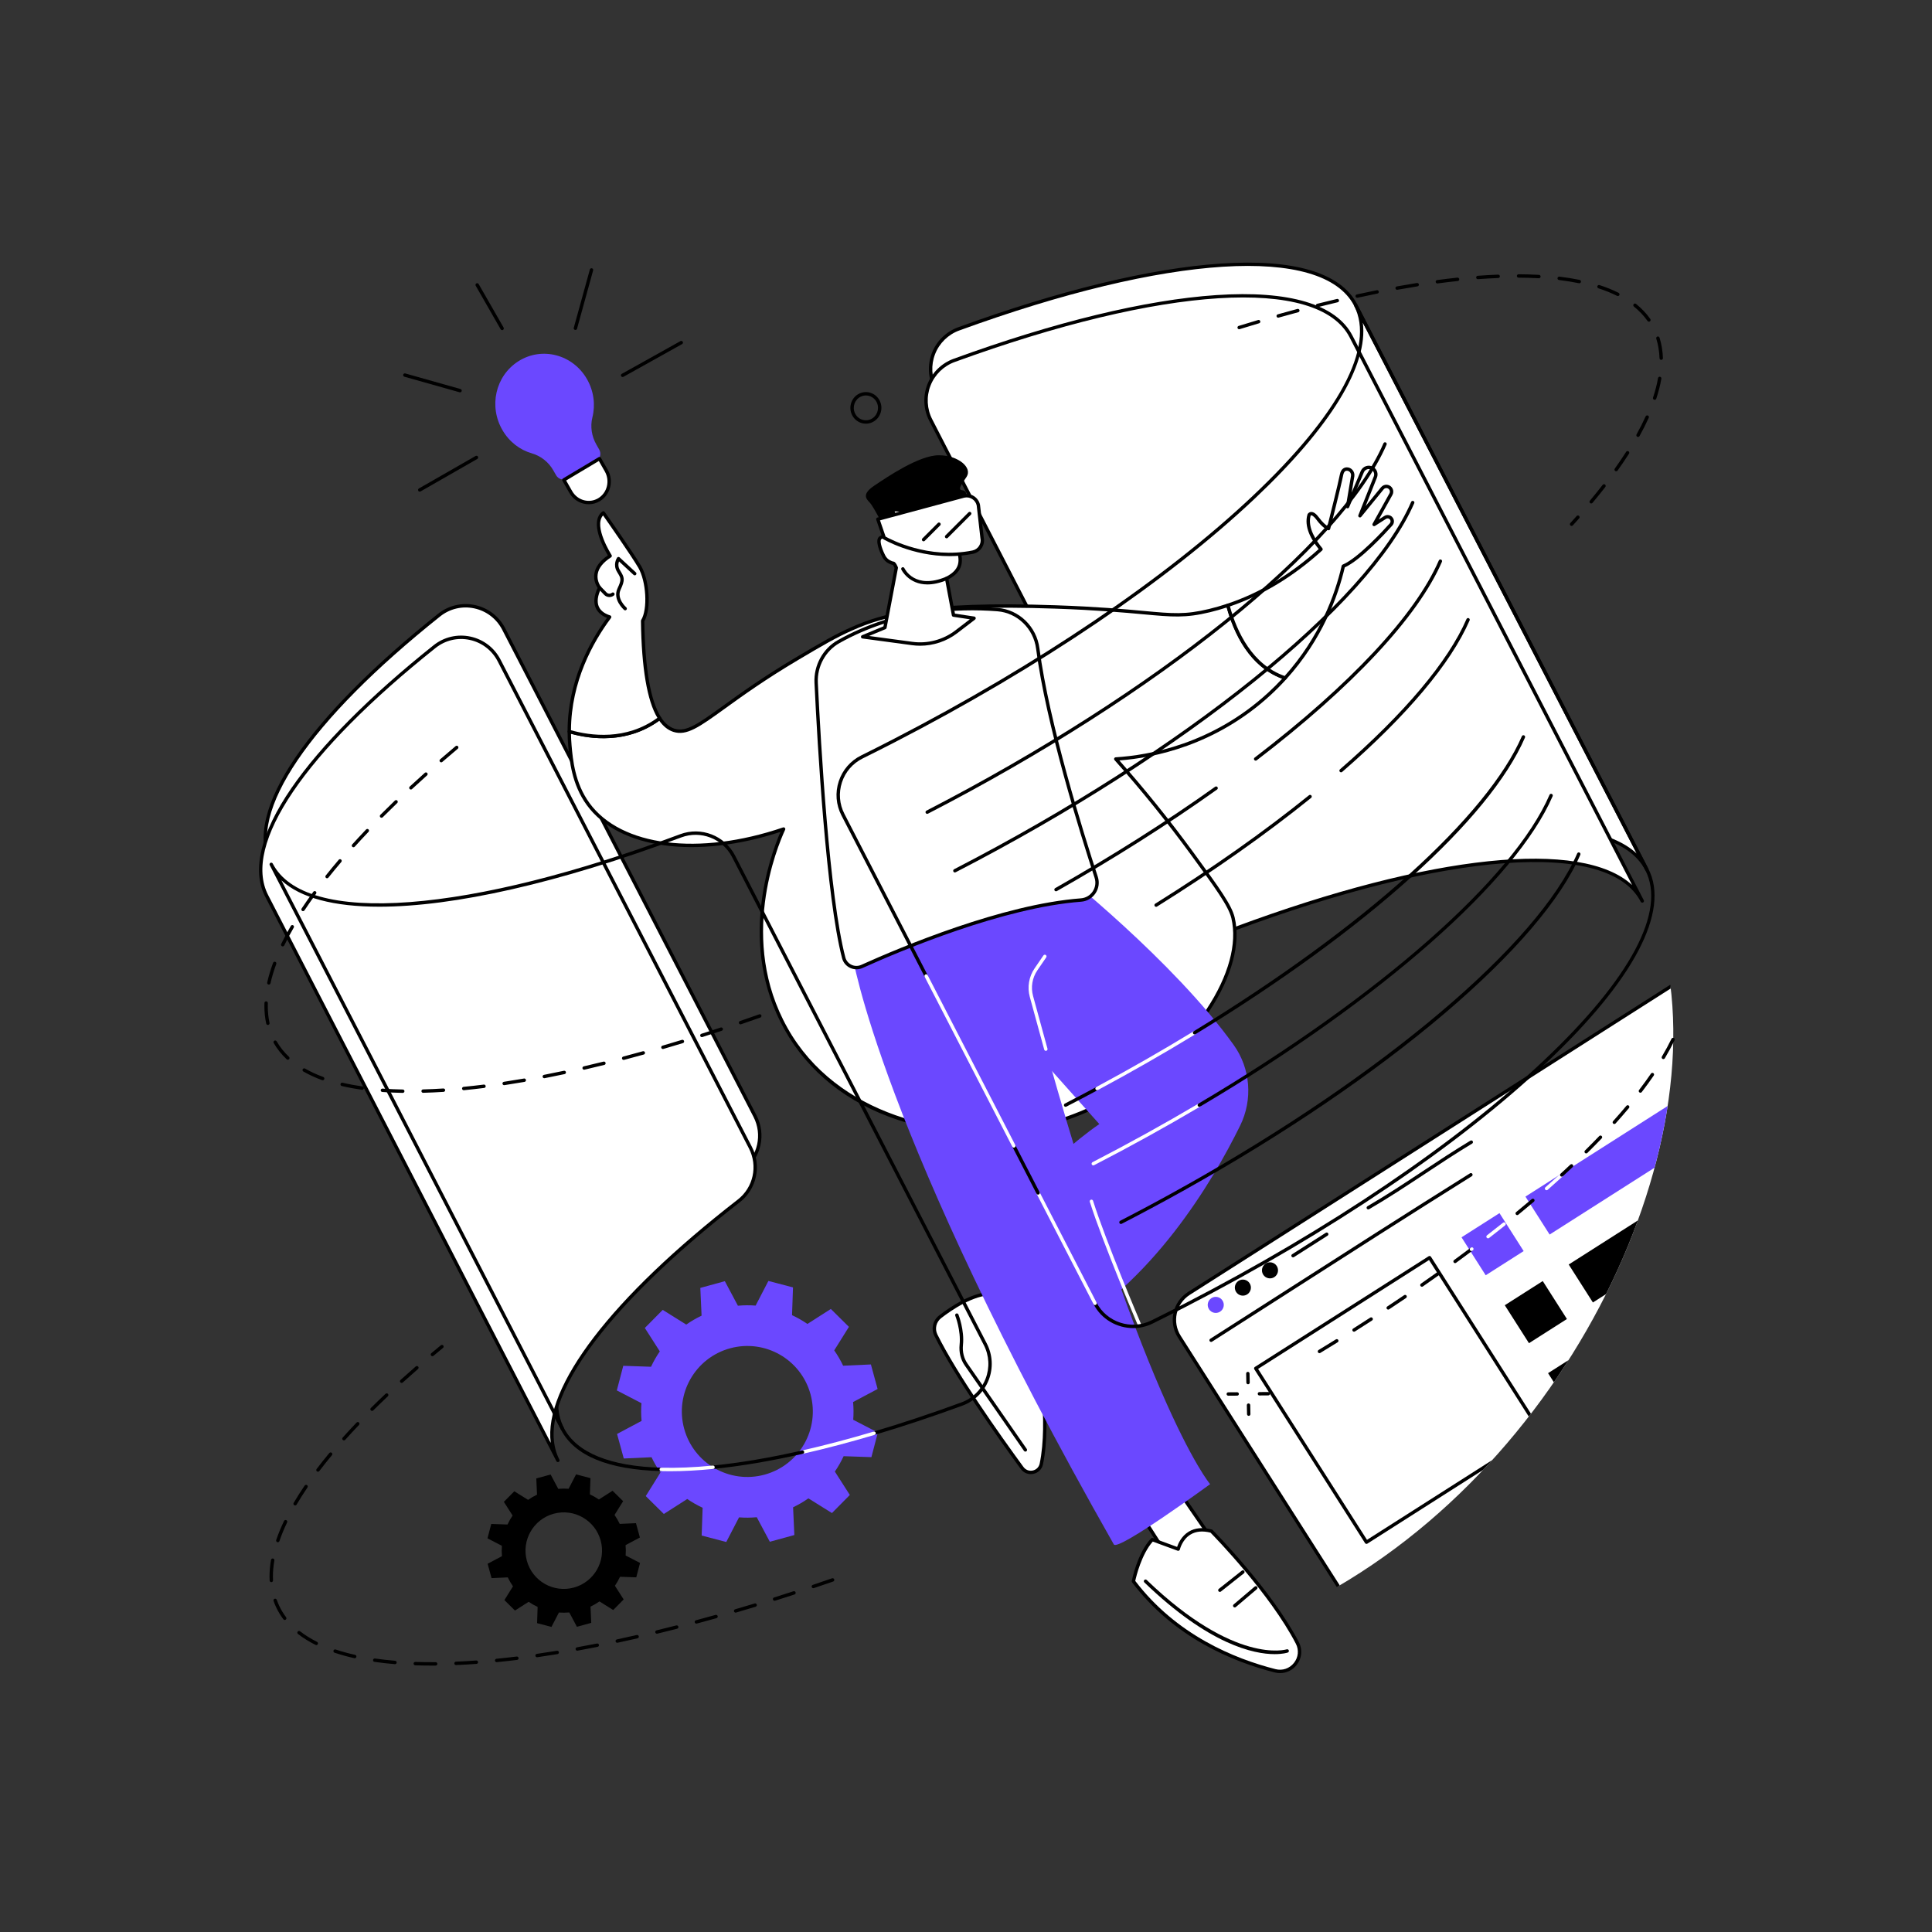 <svg version="1.2" xmlns="http://www.w3.org/2000/svg" viewBox="0 0 2500 2500" width="2500" height="2500">
	<rect x="0" y="0" width="2500" height="2500" fill="#333333" stroke="none"/>
	<defs>
		<clipPath clipPathUnits="userSpaceOnUse" id="cp1">
			<path d="m1729.39 2053.9c-385.59 224.01-855.9 60.35-1113.31-196.96-337.24-337.1-365.14-891.03-126.99-1219.41 99.02-136.54 305.75-325.7 526.47-300.2 187.07 21.61 212.03 177.14 523.5 420.83 353.17 276.3 505.8 220.87 588.22 395.19 122.82 259.77-63.26 706.14-397.89 900.55z"/>
		</clipPath>
	</defs>
	<style>
		.s0 { fill: #ffffff } 
		.s1 { fill: #000000 } 
		.s2 { fill: #6b48ff } 
	</style>
	<g id="_Artboards_">
	</g>
	<g id="Background">
	</g>
	<g id="Illustration">
		<g id="Interactive learning experience 1 ">
			<g id="&lt;Clip Group&gt;" clip-path="url(#cp1)">
				<g id="&lt;Group&gt;">
					<g id="&lt;Group&gt;">
						<path id="&lt;Path&gt;" class="s0" d="m2185.33 1261.57l-646.9 412.09c-18.89 12.04-24.45 37.11-12.42 56.01l210.67 330.7c12.04 18.9 37.11 24.46 56.01 12.42l392.64-250.12z"/>
						<path id="&lt;Compound Path&gt;" fill-rule="evenodd" class="s1" d="m1770.96 2081.33c-14.14 0-27.99-6.99-36.13-19.78l-210.67-330.7c-12.66-19.89-6.79-46.37 13.09-59.04l646.9-412.09c0.68-0.43 1.53-0.46 2.24-0.07 0.7 0.38 1.14 1.12 1.14 1.92v561.1c0 0.75-0.39 1.45-1.02 1.85l-392.64 250.12c-7.1 4.53-15.05 6.69-22.91 6.69zm412.17-815.76l-643.52 409.94c-17.84 11.37-23.11 35.14-11.74 52.98l210.66 330.7c11.37 17.85 35.13 23.11 52.98 11.75l391.62-249.48z"/>
					</g>
					<g id="&lt;Group&gt;">
						<path id="&lt;Path&gt;" class="s1" d="m1567.18 1736.47c-0.72 0-1.43-0.36-1.85-1.01-0.65-1.02-0.36-2.38 0.67-3.03 32.64-20.84 65.33-41.78 98.04-62.75 77.92-49.93 158.48-101.56 238.13-151.4 1.03-0.65 2.38-0.34 3.03 0.69 0.64 1.03 0.33 2.38-0.7 3.03-79.63 49.83-160.18 101.45-238.09 151.38-32.72 20.97-65.4 41.91-98.05 62.75q-0.56 0.35-1.18 0.34z"/>
						<path id="&lt;Path&gt;" class="s2" d="m1581.95 1682.94c3.09 4.84 1.66 11.27-3.18 14.36-4.85 3.08-11.28 1.66-14.36-3.19-3.09-4.84-1.66-11.27 3.18-14.36 4.85-3.08 11.28-1.66 14.36 3.19z"/>
						<path id="&lt;Path&gt;" class="s1" d="m1617.04 1660.58c3.09 4.85 1.66 11.28-3.18 14.36-4.85 3.09-11.28 1.66-14.36-3.18-3.09-4.85-1.66-11.28 3.18-14.36 4.85-3.09 11.28-1.66 14.36 3.18z"/>
						<path id="&lt;Path&gt;" class="s1" d="m1652.13 1638.23c3.09 4.84 1.66 11.27-3.18 14.36-4.85 3.09-11.28 1.66-14.36-3.18-3.09-4.85-1.66-11.28 3.18-14.36 4.85-3.09 11.28-1.67 14.36 3.18z"/>
						<path id="&lt;Path&gt;" class="s1" d="m1770.56 1564.98c-0.75 0-1.49-0.39-1.9-1.09-0.61-1.05-0.25-2.39 0.8-3 25.03-14.57 49.02-30.44 72.22-45.78 19.78-13.08 40.23-26.6 61.01-39.09 1.03-0.63 2.38-0.29 3.01 0.75 0.62 1.04 0.29 2.39-0.75 3.01-20.7 12.45-41.11 25.94-60.85 39-23.25 15.37-47.29 31.27-72.43 45.91q-0.54 0.3-1.11 0.29z"/>
						<path id="&lt;Path&gt;" class="s1" d="m1673.19 1627.01c-0.73 0-1.44-0.36-1.86-1.01-0.65-1.03-0.35-2.38 0.68-3.03l43.57-27.76c1.01-0.65 2.37-0.35 3.03 0.67 0.65 1.03 0.35 2.38-0.68 3.04l-43.56 27.75q-0.56 0.35-1.18 0.34z"/>
					</g>
					<g id="&lt;Group&gt;">
						<path id="&lt;Compound Path&gt;" fill-rule="evenodd" class="s1" d="m1768.21 1997.78q-0.24 0-0.48-0.05c-0.57-0.12-1.06-0.47-1.38-0.96l-143.26-224.9c-0.65-1.02-0.35-2.38 0.67-3.03l224.9-143.27c0.49-0.31 1.08-0.42 1.66-0.29 0.57 0.12 1.06 0.47 1.37 0.96l143.27 224.9c0.65 1.02 0.35 2.38-0.67 3.03l-224.9 143.27q-0.55 0.34-1.18 0.34zm-140.24-226.42l140.91 221.2 221.19-140.91-140.9-221.2z"/>
						<g id="&lt;Group&gt;">
							<path id="&lt;Path&gt;" class="s2" d="m1971.6 1618.9l-49.11 31.29-31.29-49.12 49.12-31.28z"/>
							<path id="&lt;Path&gt;" class="s2" d="m2185.33 1413.71l-211.41 134.67 31.29 49.11 180.12-114.74z"/>
						</g>
						<g id="&lt;Group&gt;">
							<path id="&lt;Path&gt;" class="s1" d="m2027.59 1706.79l-49.11 31.29-31.29-49.11 49.12-31.29z"/>
							<path id="&lt;Path&gt;" class="s1" d="m2185.33 1537.26l-155.42 99.01 31.29 49.12 124.13-79.08z"/>
						</g>
						<g id="&lt;Group&gt;">
							<path id="&lt;Path&gt;" class="s1" d="m2083.58 1794.69l-49.11 31.28-31.29-49.11 49.12-31.29z"/>
							<path id="&lt;Path&gt;" class="s0" d="m2185.33 1660.82l-99.43 63.34 31.29 49.12 68.14-43.41z"/>
						</g>
					</g>
				</g>
			</g>
			<g id="&lt;Group&gt;">
				<g id="&lt;Group&gt;">
					<path id="&lt;Compound Path&gt;" fill-rule="evenodd" class="s1" d="m809.49 1999.4q0.61 6.77 0.09 13.4l18.63 9.66-4.88 18.6-21-0.72q-2.83 6.09-6.63 11.63l11.33 17.7-13.53 13.68-17.8-11.12q-5.45 3.83-11.58 6.75l0.95 20.99-18.55 5.08-9.87-18.55q-6.77 0.61-13.41 0.1l-9.65 18.63-18.61-4.88 0.72-21q-6.09-2.83-11.62-6.63l-17.71 11.32-13.67-13.53 11.11-17.8q-3.83-5.44-6.75-11.58l-20.98 0.96-5.08-18.56 18.54-9.87q-0.61-6.77-0.09-13.4l-18.63-9.66 4.87-18.6 21 0.72q2.84-6.09 6.63-11.63l-11.32-17.7 13.53-13.68 17.8 11.11q5.44-3.82 11.58-6.74l-0.95-20.99 18.55-5.08 9.87 18.55q6.77-0.62 13.4-0.1l9.66-18.63 18.61 4.88-0.73 21q6.09 2.83 11.63 6.63l17.7-11.32 13.68 13.52-11.11 17.8q3.82 5.45 6.74 11.59l20.99-0.96 5.08 18.56zm-32.21-5.95c-7.22-26.38-34.46-41.91-60.84-34.68-26.38 7.22-41.9 34.46-34.68 60.84 7.22 26.37 34.46 41.9 60.84 34.68 26.37-7.22 41.9-34.46 34.68-60.84z"/>
				</g>
				<g id="&lt;Group&gt;">
					<path id="&lt;Compound Path&gt;" fill-rule="evenodd" class="s2" d="m1103.9 1814.24c0.69 7.71 0.75 15.38 0.16 22.93l31.88 16.52-8.34 31.85-35.94-1.24c-3.23 6.93-7.02 13.59-11.35 19.9l19.38 30.29-23.15 23.4-30.46-19.01c-6.2 4.36-12.83 8.21-19.82 11.54l1.63 35.91-31.74 8.7-16.9-31.74c-7.71 0.7-15.37 0.76-22.93 0.16l-16.52 31.88-31.84-8.34 1.24-35.94c-6.94-3.22-13.6-7.02-19.9-11.34l-30.3 19.37-23.4-23.15 19.02-30.46c-4.36-6.2-8.22-12.82-11.55-19.82l-35.91 1.64-8.69-31.75 31.73-16.89c-0.69-7.72-0.75-15.38-0.16-22.94l-31.88-16.52 8.34-31.84 35.94 1.24c3.23-6.94 7.02-13.59 11.35-19.9l-19.38-30.29 23.15-23.41 30.46 19.02c6.2-4.36 12.83-8.21 19.82-11.54l-1.63-35.92 31.74-8.69 16.9 31.74c7.71-0.7 15.37-0.76 22.93-0.17l16.52-31.88 31.84 8.35-1.24 35.94c6.94 3.22 13.6 7.01 19.9 11.34l30.3-19.38 23.4 23.15-19.02 30.46c4.36 6.2 8.22 12.83 11.55 19.82l35.91-1.63 8.69 31.75zm-55.12-10.18c-12.35-45.13-58.96-71.71-104.1-59.35-45.14 12.36-71.71 58.97-59.35 104.11 12.36 45.14 58.97 71.71 104.1 59.35 45.14-12.36 71.71-58.97 59.35-104.11z"/>
				</g>
			</g>
			<g id="&lt;Group&gt;">
				<g id="&lt;Group&gt;">
					<path id="&lt;Path&gt;" class="s0" d="m350.98 1118.47l376.83 730.47c-36.76-71.24 59.07-199.97 234.07-335.77 20.98-16.29 27.28-45.28 15.1-68.88l-325.24-630.47c-15.94-30.9-56.19-39.66-83.39-17.99-164.34 130.92-252.94 253.7-217.37 322.64z"/>
					<path id="&lt;Compound Path&gt;" fill-rule="evenodd" class="s1" d="m727.81 1851.14c-0.8 0-1.57-0.43-1.96-1.19l-376.82-730.47c-17.55-34.01-5.84-82.54 33.86-140.33 38.09-55.46 101.75-119.44 184.1-185.04 13.43-10.7 30.79-14.77 47.62-11.17 16.91 3.62 31.16 14.51 39.09 29.88l325.23 630.46c12.69 24.59 6.08 54.71-15.7 71.62-87.3 67.75-155.08 134.01-196 191.63-41.81 58.87-54.78 107.74-37.51 141.33l0.04 0.08c0.55 1.07 0.13 2.4-0.95 2.95q-0.49 0.25-1 0.25zm-374.88-733.67l365.64 708.78c-9.44-72.82 78.04-187.61 241.96-314.82 20.12-15.61 26.22-43.42 14.5-66.14l-325.24-630.46c-7.32-14.19-20.48-24.25-36.1-27.59-15.54-3.33-31.56 0.43-43.97 10.31-169.45 134.99-250.49 254.58-216.79 319.92z"/>
				</g>
				<g id="&lt;Group&gt;">
					<path id="&lt;Path&gt;" class="s0" d="m345.07 1159.27l376.83 730.47c-36.76-71.24 59.08-199.97 234.07-335.77 20.99-16.29 27.28-45.28 15.1-68.88l-325.23-630.47c-15.94-30.9-56.2-39.66-83.4-17.99-164.34 130.92-252.93 253.7-217.37 322.64z"/>
					<path id="&lt;Compound Path&gt;" fill-rule="evenodd" class="s1" d="m721.9 1891.94c-0.8 0-1.56-0.44-1.95-1.19l-376.83-730.47c-17.55-34.01-5.84-82.54 33.86-140.33 38.1-55.46 101.75-119.44 184.1-185.04 13.43-10.7 30.79-14.77 47.63-11.17 16.91 3.62 31.15 14.51 39.08 29.88l325.23 630.46c12.69 24.59 6.09 54.71-15.7 71.62-87.3 67.75-155.08 134.01-196 191.63-41.84 58.92-54.8 107.81-37.47 141.41 0.56 1.07 0.13 2.4-0.95 2.95q-0.48 0.25-1 0.25zm-374.88-733.67l365.64 708.78c-9.44-72.82 78.04-187.61 241.97-314.82 20.11-15.61 26.21-43.42 14.49-66.14l-325.23-630.46c-7.33-14.19-20.48-24.25-36.1-27.59-15.54-3.33-31.57 0.43-43.98 10.31-169.45 134.99-250.49 254.58-216.79 319.92z"/>
				</g>
				<g id="&lt;Group&gt;">
					<path id="&lt;Path&gt;" class="s0" d="m1210.32 502.83l325.78 631.51c12.81 24.83 42.15 36.19 68.34 26.45 268.58-99.89 483.27-119.57 526.54-35.7l-376.82-730.47c-42.58-82.52-251.1-64.8-513.61 30.94-31.29 11.41-45.5 47.68-30.23 77.27z"/>
					<path id="&lt;Compound Path&gt;" fill-rule="evenodd" class="s1" d="m1585.23 1166.46c-20.96 0-40.98-11.53-51.08-31.11l-325.78-631.51c-7.56-14.65-8.45-31.87-2.45-47.23 6.01-15.38 18.36-27.45 33.87-33.11 131.02-47.78 248.55-76.29 339.89-82.45 94.38-6.36 155.41 11.82 176.43 52.57l376.82 730.46c0.56 1.08 0.13 2.41-0.94 2.96-1.08 0.56-2.41 0.13-2.96-0.94-20.5-39.74-81.61-56.98-176.67-49.88-93.52 6.99-213.57 36.94-347.16 86.63-6.55 2.44-13.31 3.61-19.97 3.61zm-372.96-664.64l325.78 631.52c12.29 23.82 40.51 34.74 65.62 25.4 254.27-94.58 449.42-114.22 514.19-54.28l-365.66-708.83c-40.7-78.91-241.25-66.35-510.9 32-14.33 5.22-25.74 16.37-31.29 30.58-5.54 14.19-4.72 30.08 2.26 43.61z"/>
				</g>
				<g id="&lt;Group&gt;">
					<path id="&lt;Path&gt;" class="s0" d="m1204.41 543.63l325.78 631.51c12.81 24.83 42.15 36.19 68.34 26.45 268.58-99.89 483.27-119.57 526.54-35.7l-376.82-730.47c-42.57-82.52-251.09-64.8-513.61 30.94-31.28 11.41-45.49 47.68-30.23 77.27z"/>
					<path id="&lt;Compound Path&gt;" fill-rule="evenodd" class="s1" d="m1579.33 1207.26c-20.96 0-40.99-11.53-51.09-31.11l-325.78-631.51c-7.56-14.65-8.45-31.87-2.45-47.23 6.01-15.38 18.36-27.45 33.88-33.11 131.01-47.78 248.54-76.29 339.89-82.45 94.41-6.36 155.4 11.82 176.42 52.56l376.82 730.47c0.56 1.08 0.14 2.41-0.94 2.96-1.08 0.56-2.4 0.13-2.96-0.94-20.5-39.74-81.59-56.99-176.66-49.88-93.53 6.99-213.57 36.94-347.17 86.63-6.55 2.44-13.31 3.61-19.96 3.61zm-372.96-664.64l325.77 631.52c12.29 23.82 40.5 34.74 65.62 25.4 254.27-94.58 449.43-114.22 514.2-54.28l-365.66-708.83c-40.71-78.91-241.25-66.35-510.91 32-14.33 5.22-25.74 16.37-31.29 30.58-5.54 14.19-4.71 30.08 2.27 43.61z"/>
				</g>
			</g>
			<g id="&lt;Group&gt;">
				<g id="&lt;Group&gt;">
					<g id="&lt;Group&gt;">
						<path id="&lt;Path&gt;" class="s0" d="m1588.87 783.27c-7.67 2.56-15.58 4.86-23.76 6.85-52.17 12.64-62.8 0.03-199.23-4.73-166.66-5.81-223.04 10.49-262.31 27.68-22.4 9.81-40.14 20.31-71.23 38.71-105.79 62.62-132.87 102.08-160.4 93.17-6.31-2.05-12.64-6.65-18.35-15.5-42.33 31.91-90.55 24.85-116.95 17.12 0.01 5.98 0.26 12.05 0.81 18.24 1.57 17.9 4.33 49.24 23.59 75.66 41.47 56.88 143.73 69.51 252.95 32.3-6.92 14.98-62.64 141.04 3.04 258.3 67.85 121.14 216.3 145.46 313.87 128.83 159.13-27.12 286.35-180.82 264.61-272.3-3.74-15.74-20.22-38.48-53.02-83.33-38.79-53.02-73.88-94.35-98.66-122.14 26.65-1.63 118.7-10.52 198.89-84.4 7.28-6.7 14.01-13.55 20.26-20.45-45.65-15.28-65.65-62.35-74.11-94.01z"/>
						<path id="&lt;Compound Path&gt;" fill-rule="evenodd" class="s1" d="m1274.04 1466.77c-38.14 0-76.97-5.96-111.91-17.54-65.41-21.67-116.25-62.15-147.02-117.08-60.86-108.66-18.96-223.89-5.17-255.71-109 35.79-209.32 22.05-250.67-34.67-19.62-26.92-22.37-58.12-24.01-76.77-0.53-5.97-0.8-12.17-0.82-18.42 0-0.69 0.33-1.35 0.88-1.76 0.55-0.42 1.27-0.55 1.94-0.35 24.95 7.3 73.08 14.83 115.01-16.77 0.49-0.37 1.11-0.51 1.71-0.41 0.6 0.11 1.13 0.46 1.46 0.97 4.89 7.58 10.67 12.49 17.18 14.6 15.22 4.92 31.1-6.55 62.74-29.39 22.17-16.01 52.52-37.93 95.86-63.58 31.56-18.68 48.94-28.97 71.47-38.83 37.91-16.6 92.64-33.81 263.26-27.86 54.68 1.9 89.09 5.06 114.22 7.37 37.83 3.47 53.49 4.91 84.43-2.59 7.76-1.88 15.69-4.17 23.58-6.79 0.57-0.19 1.2-0.14 1.73 0.15 0.54 0.28 0.93 0.78 1.08 1.36 9.13 34.15 29.14 77.92 72.68 92.49 0.71 0.24 1.24 0.81 1.43 1.53 0.19 0.72 0 1.48-0.49 2.03-6.54 7.22-13.41 14.16-20.4 20.6-71.12 65.52-151.46 81.3-195.76 84.66 33.44 37.74 65.66 77.75 95.81 118.97 34.3 46.89 49.63 68.29 53.39 84.11 8.08 34.05-3.56 77.15-32.81 121.36-51.53 77.92-143.21 138.22-233.57 153.62-18.49 3.15-37.77 4.7-57.23 4.7zm-260.05-396.2c0.61 0 1.2 0.26 1.63 0.73 0.59 0.65 0.73 1.59 0.36 2.39-10.61 22.98-60.31 143.36 2.96 256.31 63.54 113.42 206.06 145.72 311.59 127.74 89.22-15.21 179.75-74.76 230.65-151.71 28.57-43.19 40-85.07 32.19-117.92-3.71-15.63-21.09-39.39-52.65-82.54-30.96-42.33-64.11-83.37-98.52-121.98-0.56-0.63-0.72-1.52-0.4-2.3 0.32-0.78 1.06-1.3 1.9-1.35 42.61-2.6 124.94-16.95 197.53-83.82 6.11-5.63 12.12-11.63 17.89-17.88-42.26-15.84-62.31-58.16-71.76-92.16-7.27 2.36-14.57 4.44-21.73 6.17-31.64 7.67-48.62 6.11-85.86 2.69-25.07-2.3-59.42-5.45-113.97-7.35-169.69-5.92-223.88 11.09-261.35 27.49-22.28 9.76-39.58 20-71 38.59-43.16 25.55-73.42 47.4-95.52 63.36-32.84 23.71-49.33 35.62-66.67 30.01-6.9-2.24-13.02-7.1-18.21-14.46-41.45 30.04-88.14 24.03-114.19 16.91 0.08 5.13 0.34 10.21 0.77 15.13 1.61 18.19 4.29 48.63 23.19 74.56 40.81 55.99 141.47 68.65 250.46 31.51q0.35-0.12 0.71-0.12z"/>
					</g>
					<g id="&lt;Group&gt;">
						<path id="&lt;Path&gt;" class="s0" d="m1792.34 669.57l-14.26 9.1 21.79-39.21c1.07-1.91 1.14-4.22 0.2-6.19-2.13-4.49-8.21-5.23-11.35-1.38l-28.96 35.51 19.94-50.11c1.64-4.12 0.08-8.83-3.7-11.16-4.77-2.93-11.03-0.93-13.21 4.23l-19.05 45.22 6.59-39.42c0.78-4.69-2.71-9.28-7.47-9.24-2.96 0.03-5.82 1.74-6.94 7.54-2.7 13.9-16.8 69.53-16.8 69.53 0 0-6.13-2.19-14.03-12.9-7.9-10.71-11.13-4.79-11.13-4.79-4.82 16.33 6.88 34.17 15.42 44.44-28.89 26.3-68.95 55.35-120.51 72.53 8.46 31.66 28.46 78.73 74.11 94.01 49.97-55.21 68.37-114.72 75.26-144.68 20.14-8.28 54.23-45.52 61.8-53.98 0.99-1.1 1.52-2.52 1.52-4 0-4.73-5.23-7.6-9.22-5.05z"/>
						<path id="&lt;Compound Path&gt;" fill-rule="evenodd" class="s1" d="m1662.98 879.47q-0.35 0-0.7-0.11c-45.39-15.2-66.13-60.33-75.53-95.52-0.3-1.12 0.33-2.28 1.43-2.65 41.85-13.95 81.6-37.72 118.18-70.68-9.55-11.91-19.23-28.85-14.5-44.83q0.06-0.22 0.17-0.43c0.15-0.26 1.48-2.56 4.42-2.76 3.24-0.22 6.62 2.17 10.41 7.3 4.58 6.2 8.51 9.39 10.82 10.92 2.87-11.39 13.77-54.76 16.08-66.67 1.56-8.05 6.36-9.29 9.08-9.31q0.04 0 0.08 0c2.76 0 5.4 1.23 7.24 3.39 1.99 2.32 2.84 5.39 2.34 8.4l-3.5 20.92 11.77-27.93c1.28-3.05 3.83-5.38 6.98-6.39 3.16-1.01 6.58-0.59 9.4 1.14 4.7 2.9 6.63 8.72 4.59 13.84l-14.66 36.86 19.93-24.45c1.96-2.4 4.97-3.61 8.03-3.24 3.07 0.38 5.69 2.27 7.02 5.06 1.23 2.61 1.14 5.67-0.27 8.19l-17.57 31.63 6.93-4.43c2.56-1.64 5.69-1.74 8.35-0.28 2.67 1.46 4.26 4.14 4.26 7.18 0 2.02-0.74 3.96-2.08 5.46-9.41 10.51-41.28 45.03-61.55 54.1-8.85 37.86-29.13 93.3-75.52 144.57-0.43 0.47-1.02 0.72-1.63 0.72zm-71.45-94.78c9.27 33.48 29.02 75.31 70.79 90.04 45.52-50.76 65.25-105.51 73.78-142.62 0.16-0.7 0.65-1.27 1.31-1.54 19.83-8.16 54.29-45.93 61-53.42 0.62-0.69 0.96-1.59 0.96-2.53 0-1.41-0.74-2.65-1.98-3.33-1.24-0.68-2.68-0.63-3.87 0.13l-14.25 9.1c-0.85 0.54-1.96 0.44-2.69-0.25-0.73-0.69-0.9-1.79-0.42-2.66l21.79-39.22c0.72-1.29 0.77-2.85 0.14-4.18-0.69-1.44-1.99-2.38-3.58-2.58-1.6-0.19-3.08 0.41-4.09 1.65l-28.95 35.5c-0.69 0.84-1.88 1.06-2.82 0.51-0.93-0.55-1.33-1.7-0.93-2.7l19.94-50.11c1.25-3.14 0.06-6.7-2.81-8.48-1.73-1.06-3.83-1.31-5.76-0.7-1.93 0.62-3.49 2.05-4.27 3.92l-19.06 45.21c-0.43 1.03-1.56 1.57-2.63 1.26-1.07-0.31-1.74-1.37-1.56-2.47l6.59-39.42c0.29-1.71-0.21-3.51-1.34-4.83-1.03-1.21-2.52-1.87-3.94-1.85-1.01 0.01-3.7 0.03-4.81 5.75-2.68 13.81-16.25 67.39-16.82 69.66-0.16 0.6-0.56 1.11-1.1 1.4-0.55 0.29-1.19 0.34-1.78 0.13-0.27-0.1-6.84-2.55-15.05-13.67-3.9-5.28-6.05-5.55-6.57-5.52-0.39 0.02-0.65 0.25-0.78 0.38-4.36 15.57 7.56 33.02 15.1 42.08 0.75 0.91 0.65 2.24-0.21 3.03-36.89 33.58-77.02 57.9-119.33 72.33zm200.81-115.12h0.02z"/>
					</g>
					<g id="&lt;Group&gt;">
						<path id="&lt;Path&gt;" class="s0" d="m831.56 803.39c9.38-15.31 6.69-52.07-3.79-69.93-10.61-18.08-47.06-69.79-47.06-69.79-18.03 14.09 8.84 55.65 8.84 55.65-31.16 19.95-13.7 41.12-13.7 41.12-12.56 26.14 3.45 35.05 13.04 37.96-20.81 27.93-52.42 80.84-52.25 148.17 26.4 7.73 74.62 14.79 116.95-17.12-11.89-18.4-21.11-55.26-22.03-126.06z"/>
						<path id="&lt;Compound Path&gt;" fill-rule="evenodd" class="s1" d="m780.78 955.28c-17.8 0-33.55-3.32-44.76-6.6-0.93-0.27-1.57-1.13-1.58-2.1-0.16-63.3 27.17-114.55 50.91-147.08-5.42-2.11-11.49-5.93-14.49-12.75-3.08-7.01-2.25-15.77 2.46-26.07-1.79-2.65-5.64-9.59-4.24-18.47 1.35-8.64 7.23-16.56 17.47-23.55-5.14-8.5-24.51-43.19-7.19-56.72 0.47-0.37 1.08-0.53 1.67-0.44 0.6 0.09 1.13 0.42 1.47 0.91 0.37 0.52 36.63 51.99 47.16 69.94 10.14 17.28 13.84 54.77 4.11 71.63 0.84 61.5 8.13 103.32 21.67 124.28 0.62 0.97 0.39 2.26-0.53 2.95-24.53 18.49-51.05 24.07-74.13 24.07zm-41.94-10.36c25.04 7.05 71.15 13.55 111.82-16.03-13.34-22.24-20.51-64.43-21.29-125.48q-0.01-0.63 0.32-1.17c8.57-13.98 6.53-50.03-3.81-67.67-9.25-15.75-38.65-57.78-45.52-67.58-12.64 14.12 10.78 50.75 11.03 51.14 0.32 0.49 0.43 1.08 0.3 1.65-0.12 0.58-0.47 1.07-0.96 1.39-10.26 6.57-16.08 13.88-17.31 21.72-1.46 9.26 4.07 16.09 4.13 16.16 0.54 0.66 0.65 1.57 0.28 2.35-4.61 9.6-5.61 17.53-2.95 23.58 2.88 6.56 9.55 9.77 14.64 11.32 0.69 0.21 1.23 0.74 1.45 1.42 0.23 0.68 0.11 1.42-0.32 1.99-23.52 31.57-51.49 82.3-51.81 145.21z"/>
					</g>
					<path id="&lt;Path&gt;" class="s1" d="m808.98 789.77c-0.51 0-1.02-0.18-1.43-0.54-0.63-0.54-15.25-13.43-8.5-27.89 5.38-11.54 4.56-12.88 0-20.32l-0.59-0.99c-5.83-9.57-0.19-18.06 0.06-18.41 0.36-0.53 0.93-0.88 1.56-0.95 0.64-0.07 1.27 0.14 1.74 0.57l21.03 19.44c0.89 0.82 0.94 2.21 0.12 3.1-0.83 0.89-2.22 0.95-3.11 0.12l-18.85-17.43c-0.89 2.52-1.57 6.74 1.2 11.28l0.59 0.97c5.13 8.38 6.33 11.38 0.23 24.47-5.34 11.45 7.27 22.61 7.39 22.72 0.92 0.8 1.02 2.18 0.22 3.1-0.43 0.5-1.04 0.76-1.66 0.76z"/>
					<path id="&lt;Path&gt;" class="s1" d="m788.55 772.6c-2.46 0-4.92-0.96-6.74-2.83l-7.53-7.8c-0.85-0.87-0.83-2.26 0.05-3.1 0.87-0.85 2.26-0.82 3.1 0.05l7.54 7.79c1.78 1.85 4.73 2.02 6.72 0.39 0.94-0.77 2.32-0.63 3.09 0.31 0.77 0.94 0.63 2.32-0.31 3.09-1.72 1.41-3.82 2.1-5.92 2.1z"/>
				</g>
				<g id="&lt;Group&gt;">
					<g id="&lt;Group&gt;">
						<g id="&lt;Group&gt;">
							<g id="&lt;Group&gt;">
								<path id="&lt;Path&gt;" class="s0" d="m1509.56 1905.3c0.45 2.54 77.82 114.25 77.82 114.25l-62.44 16.33-61.55-96.23z"/>
								<path id="&lt;Compound Path&gt;" fill-rule="evenodd" class="s1" d="m1524.94 2038.07c-0.74 0-1.44-0.37-1.85-1.01l-61.55-96.23c-0.62-0.97-0.38-2.26 0.54-2.94l46.17-34.35c0.61-0.45 1.42-0.56 2.13-0.28 0.6 0.24 1.06 0.73 1.27 1.34 2.1 4.32 47.44 70.23 77.53 113.7 0.41 0.59 0.51 1.34 0.26 2.01-0.25 0.67-0.81 1.18-1.51 1.36l-62.44 16.33q-0.28 0.07-0.55 0.07zm-58.59-97.88l59.58 93.16 57.86-15.13c-31.18-45.03-67-97.08-74.83-109.73z"/>
							</g>
							<g id="&lt;Group&gt;">
								<path id="&lt;Path&gt;" class="s0" d="m1524.6 2004.57c0 0 7.26-32.66 42.9-23.31 0 0 75.99 76.59 111.29 144.71 9.98 19.26-7.7 41.37-28.73 36.04-49.22-12.48-128.31-42.97-183.4-115.77 0 0 6.81-35.2 24.38-54z"/>
								<path id="&lt;Compound Path&gt;" fill-rule="evenodd" class="s1" d="m1656.4 2165q-3.42 0-6.88-0.86c-54.41-13.79-130.62-45.21-184.61-116.58-0.38-0.5-0.53-1.13-0.41-1.74 0.29-1.46 7.14-36.03 24.93-55.08 0.61-0.65 1.54-0.87 2.37-0.56l31.35 11.52c1.47-4.44 5.59-13.97 15.03-19.73 8.12-4.95 18.17-5.91 29.88-2.84q0.58 0.16 1 0.58c0.76 0.77 76.63 77.61 111.68 145.25 5 9.65 3.88 20.98-2.92 29.55-5.36 6.76-13.18 10.49-21.42 10.49zm-187.39-119.3c53.2 69.8 128.06 100.61 181.59 114.18 8.92 2.26 18.03-0.84 23.78-8.1 5.71-7.2 6.65-16.7 2.46-24.8-33.39-64.44-104.33-137.48-110.47-143.75-10.24-2.57-18.94-1.74-25.87 2.47-10.76 6.54-13.73 19.22-13.76 19.35-0.14 0.62-0.54 1.14-1.09 1.45-0.56 0.3-1.22 0.35-1.81 0.13l-32.17-11.82c-14.67 16.62-21.45 45.33-22.66 50.89z"/>
							</g>
							<path id="&lt;Path&gt;" class="s1" d="m1649.46 2140.45c-26.84 0-84.78-11.91-168.67-92.8-0.87-0.84-0.9-2.24-0.06-3.11 0.85-0.87 2.24-0.9 3.11-0.05 114.13 110.06 180.46 89.97 181.11 89.75 1.15-0.38 2.39 0.25 2.78 1.39 0.38 1.15-0.24 2.39-1.39 2.78-0.77 0.26-6.5 2.04-16.88 2.04z"/>
							<path id="&lt;Path&gt;" class="s1" d="m1597.74 2080.02c-0.62 0-1.24-0.26-1.67-0.78-0.79-0.92-0.68-2.31 0.25-3.09l27.25-23.14c0.93-0.78 2.31-0.68 3.1 0.25 0.78 0.92 0.67 2.31-0.26 3.1l-27.25 23.14c-0.41 0.35-0.92 0.52-1.42 0.52z"/>
							<path id="&lt;Path&gt;" class="s1" d="m1578.48 2059.92c-0.64 0-1.29-0.29-1.72-0.83-0.75-0.96-0.59-2.34 0.36-3.09l29.78-23.59c0.95-0.76 2.34-0.59 3.09 0.36 0.75 0.95 0.59 2.33-0.36 3.08l-29.78 23.59c-0.41 0.32-0.89 0.48-1.37 0.48z"/>
						</g>
						<g id="&lt;Group&gt;">
							<g id="&lt;Group&gt;">
								<path id="&lt;Path&gt;" class="s0" d="m1318.47 1650.94l-51.82 39.79 45.5 61.82 48.52-46.25z"/>
								<path id="&lt;Compound Path&gt;" fill-rule="evenodd" class="s1" d="m1312.16 1754.75q-0.1 0-0.2-0.01c-0.62-0.06-1.2-0.38-1.57-0.89l-45.51-61.82c-0.71-0.96-0.51-2.32 0.43-3.04l51.82-39.79c0.46-0.35 1.05-0.51 1.63-0.43 0.58 0.07 1.1 0.38 1.45 0.84l42.2 55.35c0.68 0.89 0.58 2.15-0.23 2.92l-48.51 46.26c-0.41 0.39-0.95 0.61-1.51 0.61zm-42.46-63.59l42.74 58.08 45.29-43.18-39.67-52.03z"/>
							</g>
							<g id="&lt;Group&gt;">
								<path id="&lt;Path&gt;" class="s0" d="m1342.98 1745.3l-48.16-39-9.08-32.69c-25.29-0.63-53.68 18.22-69.25 30.34-7.21 5.61-9.57 15.47-5.53 23.67 25.69 52.19 83.62 133.61 111.66 171.96 7.07 9.66 22.37 6.53 24.84-5.18 12.39-58.69-4.48-149.1-4.48-149.1z"/>
								<path id="&lt;Compound Path&gt;" fill-rule="evenodd" class="s1" d="m1333.82 1907.5c-5.09 0-9.86-2.38-12.97-6.63-30.92-42.28-86.56-120.88-111.86-172.28-4.45-9.04-1.86-20.14 6.15-26.37 14.9-11.6 43.51-30.82 69.39-30.82q0.63 0 1.27 0.01c0.96 0.03 1.8 0.68 2.06 1.61l8.88 32.01 47.62 38.57c0.4 0.33 0.68 0.79 0.78 1.3 0.17 0.91 16.8 91.51 4.47 149.95-1.31 6.23-6.02 10.93-12.27 12.28q-1.78 0.38-3.52 0.37zm-49.75-231.71c-24.44 0.22-51.87 18.72-66.23 29.89-6.38 4.97-8.45 13.79-4.91 20.97 25.15 51.1 80.63 129.46 111.47 171.63 2.78 3.8 7.38 5.55 12.01 4.55 4.54-0.97 7.95-4.38 8.91-8.88 11.54-54.71-2.75-138.43-4.36-147.45l-47.53-38.5c-0.35-0.29-0.61-0.68-0.73-1.12z"/>
							</g>
							<path id="&lt;Path&gt;" class="s1" d="m1326.83 1878.38c-0.7 0-1.38-0.33-1.81-0.94l-76.72-110.58c-5.25-7.57-7.59-17.09-6.59-26.8 1.91-18.42-5.52-37.31-5.6-37.5-0.45-1.13 0.1-2.4 1.23-2.85 1.13-0.45 2.4 0.1 2.85 1.22 0.32 0.81 7.91 20.1 5.89 39.58-0.89 8.67 1.17 17.14 5.83 23.85l76.72 110.57c0.69 1 0.44 2.37-0.55 3.06q-0.59 0.39-1.25 0.39z"/>
						</g>
						<path id="&lt;Path&gt;" class="s2" d="m1370.1 1125.92c0 0 147.97 116.83 226.25 226.18 21.88 30.56 24.97 70.78 8.37 104.5-36.04 73.21-113.98 204.49-234.62 269.97l-101.31-129.45c0 0 88.59-97.96 153.72-142.57l-166.07-186.14-41.29-93.48z"/>
						<path id="&lt;Path&gt;" class="s2" d="m1441.3 1998.49c5.26 9.24 124.59-77.99 124.59-77.99 0 0-91.3-106.86-236.4-650.01-1.68-6.31-28.44-139.15-28.44-139.15l-198.27 103.92c0 0 34.84 228.58 338.52 763.23z"/>
						<path id="&lt;Path&gt;" class="s0" d="m1353.33 1359.79c-0.97 0-1.85-0.64-2.12-1.62l-18.65-68.14c-3.46-12.67-1.2-26.16 6.22-37l11.41-16.69c0.68-1 2.05-1.26 3.05-0.57 1.01 0.68 1.26 2.05 0.58 3.05l-11.42 16.69c-6.69 9.78-8.73 21.94-5.6 33.36l18.65 68.14c0.32 1.17-0.37 2.38-1.54 2.7q-0.29 0.08-0.58 0.08z"/>
						<path id="&lt;Path&gt;" class="s0" d="m1474.44 1716.27c-0.85 0-1.66-0.5-2.02-1.33-0.45-1.06-45.48-106.7-62.2-159.78-0.37-1.15 0.28-2.39 1.43-2.75 1.17-0.36 2.39 0.28 2.76 1.43 16.65 52.87 61.6 158.32 62.05 159.38 0.48 1.11-0.04 2.4-1.16 2.88q-0.42 0.18-0.86 0.17z"/>
					</g>
				</g>
				<g id="&lt;Group&gt;">
					<path id="&lt;Path&gt;" class="s0" d="m1056.11 883.49c3.78 79.14 14.96 276.6 35.64 355.91 2.66 10.2 13.91 15.5 23.52 11.17 47.24-21.33 181.43-78.25 283.54-85.95 14.55-1.09 24.19-15.57 19.65-29.44-19.56-59.77-63.28-200.09-75.59-295.99-3.5-27.26-25.16-48.27-52.08-50.37-49.7-3.86-129.98-1.02-205.59 41.43-18.89 10.61-30.14 31.3-29.09 53.24z"/>
					<path id="&lt;Compound Path&gt;" fill-rule="evenodd" class="s1" d="m1108.24 1254.28c-2.85 0-5.69-0.63-8.33-1.89-5.11-2.44-8.86-6.98-10.28-12.44-20.67-79.26-31.86-275.61-35.71-356.35-1.08-22.66 10.77-44.35 30.21-55.27 74.72-41.95 153.72-45.83 206.83-41.7 27.73 2.16 50.48 24.15 54.09 52.28 12.37 96.39 56.92 238.83 75.5 295.59 2.38 7.27 1.3 15.08-2.95 21.44-4.24 6.34-11.03 10.3-18.63 10.87-100.56 7.59-231.27 62.5-282.8 85.76-2.53 1.14-5.23 1.71-7.93 1.71zm-49.94-370.89c3.85 80.6 15.01 276.59 35.58 355.46 1.09 4.2 3.98 7.69 7.92 9.58 3.97 1.9 8.55 1.95 12.56 0.14 51.75-23.36 183.03-78.5 284.28-86.14 6.25-0.47 11.83-3.72 15.31-8.93 3.5-5.23 4.38-11.65 2.42-17.63-18.61-56.89-63.26-199.64-75.68-296.4-3.34-26.08-24.4-46.46-50.07-48.46-52.52-4.09-130.58-0.26-204.34 41.15-18 10.11-28.98 30.21-27.98 51.23z"/>
				</g>
				<g id="&lt;Group&gt;">
					<path id="&lt;Path&gt;" class="s1" d="m1146.19 687.07c0 0-15.42-31.34-20.85-36.85-5.44-5.52-9.64-11.35 6.35-22.04 15.99-10.7 57.77-39.26 83.36-39.08 25.6 0.19 43.53 16.35 35.65 28.01-7.87 11.66-11.49 16.57-5.42 17.32 6.08 0.76 9.43 7.53-7.78 17.5-17.21 9.97-77.19 53.23-91.31 35.14z"/>
					<g id="&lt;Group&gt;">
						<path id="&lt;Path&gt;" class="s0" d="m1233.83 795.96l-8.94-47.51c26.91-13.51 16.07-32.25 12.05-47.21-4.33-16.1-17.67-51.05-17.67-51.05-22.08 12.98-65.38 9.11-65.38 9.11 0 0 6.21 9.89 2.65 14.76-3.57 4.88-1.35 23.6-1.35 23.6 0 0-7.72-7.27-15.99-1.71-4.66 3.13 0.66 16.48 4.47 23.96 3.81 7.49 12.01 8.97 12.01 8.97 0 0 1.35-0.81 4.11 5.79l-14.68 77.39-28.84 11.97 64.17 8.67c20.24 2.73 40.75-2.72 56.97-15.14l22.99-17.6z"/>
						<path id="&lt;Compound Path&gt;" fill-rule="evenodd" class="s1" d="m1190.55 835.57q-5.21 0-10.41-0.7l-64.17-8.66c-0.98-0.13-1.75-0.91-1.88-1.89-0.13-0.99 0.42-1.93 1.33-2.31l27.75-11.52 14.34-75.57c-1.11-2.54-1.85-3.52-2.16-3.87q-0.03-0.01-0.06-0.01c-0.38-0.07-9.32-1.76-13.58-10.13-3.34-6.56-10.39-22.31-3.74-26.78 5.31-3.57 10.73-2.69 14.6-0.83-0.46-6.3-0.7-16.56 2.19-20.53 2.19-2.99-1.32-10.06-2.73-12.31-0.44-0.7-0.44-1.6-0.01-2.31 0.44-0.71 1.23-1.11 2.07-1.04 0.43 0.04 42.86 3.65 64.07-8.81 0.55-0.33 1.23-0.39 1.84-0.18 0.61 0.22 1.09 0.69 1.32 1.29 0.55 1.43 13.43 35.24 17.74 51.26 0.53 1.96 1.17 3.98 1.85 6.12 4.34 13.57 9.71 30.39-13.56 42.86l8.35 44.37 25.02 3.77c0.87 0.13 1.58 0.77 1.8 1.63 0.22 0.85-0.09 1.75-0.79 2.29l-22.99 17.6c-13.79 10.56-30.91 16.26-48.19 16.26zm-65.93-12.62l56.11 7.57c19.53 2.64 39.7-2.72 55.34-14.7l18.88-14.46-21.45-3.23c-0.92-0.14-1.65-0.85-1.83-1.76l-8.94-47.51c-0.18-0.97 0.3-1.93 1.17-2.37 21.62-10.85 17.15-24.84 12.83-38.36-0.7-2.19-1.36-4.26-1.91-6.32-3.61-13.4-13.66-40.37-16.71-48.48-18.97 9.69-49.52 9.03-60.43 8.43 1.72 3.79 3.52 9.65 0.63 13.6-2.1 2.88-1.81 14.62-0.94 22.04 0.11 0.92-0.36 1.81-1.19 2.22-0.82 0.42-1.82 0.27-2.49-0.36-0.26-0.24-6.59-5.98-13.27-1.49-1.99 1.34-0.57 9.81 5.21 21.15 2.87 5.64 8.77 7.39 10.15 7.73 0.3-0.01 0.65 0.04 0.97 0.15 1.15 0.38 2.76 1.52 5.07 7.02q0.25 0.61 0.13 1.26l-14.69 77.39c-0.14 0.73-0.63 1.34-1.31 1.62zm32.18-92.18q-0.13 0.08-0.27 0.14 0.13-0.06 0.27-0.14z"/>
					</g>
					<path id="&lt;Path&gt;" class="s1" d="m1200.11 756.27c-24.55 0-33.69-18.96-33.8-19.21-0.51-1.1-0.03-2.41 1.07-2.92 1.09-0.5 2.4-0.03 2.91 1.07 0.55 1.17 13.72 27.99 53.75 11.21 1.12-0.46 2.41 0.06 2.88 1.18 0.46 1.12-0.06 2.41-1.18 2.87-9.96 4.18-18.45 5.8-25.63 5.8z"/>
					<g id="&lt;Group&gt;">
						<g id="&lt;Group&gt;">
							<path id="&lt;Path&gt;" class="s0" d="m1135.93 671.83l8.22 24.03c0 0 52.31 31.27 114.59 18.6 8.54-1.73 13.97-10.18 12.04-18.68l-4.8-42.25c-1.91-8.41-10.32-13.66-18.72-11.67z"/>
							<path id="&lt;Compound Path&gt;" fill-rule="evenodd" class="s1" d="m1228.61 719.64c-48.28 0-85.15-21.64-85.59-21.9-0.44-0.27-0.78-0.68-0.95-1.17l-8.22-24.02c-0.2-0.58-0.15-1.21 0.14-1.75 0.28-0.53 0.78-0.93 1.36-1.09l111.34-29.98c4.7-1.11 9.49-0.32 13.53 2.2 4.04 2.52 6.85 6.47 7.9 11.12q0.03 0.11 0.04 0.23l4.79 42.14c1.03 4.66 0.17 9.43-2.43 13.44-2.61 4.05-6.63 6.8-11.34 7.75-10.52 2.14-20.78 3.03-30.57 3.03zm-82.65-25.28c6.32 3.53 55.45 29.52 112.35 17.95 3.53-0.72 6.56-2.79 8.52-5.83 1.97-3.05 2.62-6.67 1.81-10.21q-0.02-0.12-0.04-0.24l-4.79-42.12c-0.81-3.45-2.91-6.38-5.92-8.25-3.04-1.9-6.64-2.49-10.12-1.67l-109.01 29.35z"/>
						</g>
						<path id="&lt;Path&gt;" class="s1" d="m1195.11 700.46c-0.56 0-1.12-0.21-1.55-0.64-0.86-0.86-0.86-2.25 0-3.11l19.95-19.94c0.85-0.86 2.24-0.86 3.1 0 0.86 0.86 0.86 2.25 0 3.1l-19.95 19.95c-0.42 0.43-0.99 0.64-1.55 0.64z"/>
						<path id="&lt;Path&gt;" class="s1" d="m1224.89 696.59c-0.56 0-1.12-0.21-1.55-0.64-0.86-0.86-0.86-2.25 0-3.11l29.87-29.87c0.86-0.86 2.25-0.86 3.11 0 0.85 0.86 0.85 2.25 0 3.1l-29.88 29.88c-0.43 0.43-0.99 0.64-1.55 0.64z"/>
					</g>
				</g>
			</g>
			<g id="&lt;Group&gt;">
				<path id="&lt;Path&gt;" class="s1" d="m855.66 1903.61q-0.03 0-0.06 0c-68.67-1.83-112.32-19.88-129.75-53.66l-376.82-730.47c-0.56-1.08-0.13-2.4 0.94-2.96 1.08-0.55 2.4-0.13 2.96 0.95 20.59 39.9 82.06 57.12 177.79 49.79 94.18-7.2 214.96-37.55 349.29-87.76 27.23-10.17 57.81 1.64 71.14 27.48l325.79 631.53c7.55 14.63 8.45 31.83 2.46 47.17-5.98 15.38-18.31 27.45-33.81 33.14-38.92 14.27-77.23 27.02-113.88 37.91-1.16 0.35-2.39-0.31-2.73-1.48-0.35-1.16 0.31-2.38 1.48-2.73 36.56-10.86 74.79-23.59 113.62-37.83 14.32-5.25 25.7-16.4 31.23-30.6 5.53-14.17 4.7-30.05-2.28-43.57l-325.78-631.53c-12.31-23.86-40.56-34.77-65.7-25.37-158.9 59.39-294.86 89.66-390.68 89.66-58.54 0.01-102.08-11.29-126.76-34.14l365.65 708.8c16.4 31.79 59.96 49.52 125.96 51.28 1.21 0.03 2.17 1.04 2.14 2.25-0.04 1.19-1.01 2.14-2.2 2.14z"/>
				<path id="&lt;Path&gt;" class="s0" d="m1038.42 1881.25c-1 0-1.9-0.69-2.14-1.71-0.26-1.18 0.48-2.36 1.66-2.63 29.43-6.68 60.56-14.89 92.52-24.39 1.16-0.34 2.38 0.32 2.73 1.48 0.34 1.17-0.32 2.39-1.48 2.73-32.05 9.53-63.27 17.76-92.8 24.47q-0.24 0.05-0.49 0.05z"/>
				<path id="&lt;Path&gt;" class="s1" d="m922.66 1900.8c-1.12 0-2.07-0.85-2.19-1.98-0.12-1.21 0.77-2.28 1.97-2.4 34.96-3.48 73.82-10.04 115.5-19.51 1.19-0.27 2.36 0.48 2.63 1.66 0.27 1.18-0.47 2.36-1.66 2.63-41.86 9.5-80.9 16.1-116.03 19.59q-0.11 0.01-0.22 0.01z"/>
				<path id="&lt;Path&gt;" class="s0" d="m866.95 1903.76q-5.79 0-11.35-0.15c-1.21-0.03-2.17-1.04-2.13-2.26 0.03-1.21 1.03-2.17 2.25-2.13 20.19 0.53 42.64-0.41 66.72-2.8 1.21-0.12 2.28 0.76 2.4 1.97 0.12 1.2-0.76 2.28-1.96 2.4-19.85 1.97-38.61 2.97-55.93 2.97z"/>
				<path id="&lt;Path&gt;" class="s1" d="m1466.33 1718.55c-20.91 0-41.18-11.38-51.31-31.03-0.56-1.08-0.14-2.4 0.94-2.96 1.08-0.55 2.4-0.13 2.96 0.95 13.18 25.55 44.92 35.96 70.74 23.21 14.28-7.06 28.72-14.35 42.92-21.68 187.22-96.58 352.39-208.35 465.08-314.72 112.06-105.78 158.71-193.22 131.37-246.22l-365.58-708.68c7.24 55.28-41.17 134.71-139.6 227.62-112.98 106.65-278.5 218.67-466.08 315.44-13.73 7.08-27.68 14.13-41.45 20.94-12.83 6.35-22.35 17.33-26.82 30.93-4.47 13.63-3.32 28.15 3.26 40.91l107.64 208.66c0.56 1.08 0.14 2.4-0.94 2.96-1.08 0.56-2.4 0.13-2.96-0.94l-107.64-208.67c-7.12-13.81-8.38-29.54-3.53-44.29 4.84-14.72 15.15-26.62 29.04-33.49 13.75-6.81 27.67-13.84 41.38-20.92 187.23-96.58 352.4-208.35 465.08-314.72 111.98-105.7 158.65-193.09 131.43-246.1l-0.06-0.12c-0.55-1.08-0.13-2.4 0.95-2.96 1.07-0.56 2.4-0.13 2.96 0.95l376.82 730.46c28.32 54.9-18.65 144.19-132.26 251.43-112.97 106.65-278.5 218.67-466.08 315.44-14.22 7.33-28.69 14.64-42.99 21.7-8.1 4.01-16.74 5.9-25.27 5.9z"/>
				<path id="&lt;Path&gt;" class="s0" d="m1416.97 1688.71c-0.8 0-1.56-0.43-1.95-1.19l-73.72-142.89c-0.55-1.08-0.13-2.41 0.95-2.96 1.07-0.56 2.4-0.14 2.95 0.94l73.72 142.9c0.55 1.07 0.13 2.4-0.95 2.96q-0.49 0.24-1 0.24z"/>
				<path id="&lt;Path&gt;" class="s1" d="m1343.25 1545.82c-0.79 0-1.56-0.44-1.95-1.19l-31.36-60.8c-0.56-1.08-0.13-2.4 0.95-2.96 1.07-0.55 2.4-0.13 2.95 0.95l31.36 60.79c0.56 1.08 0.14 2.4-0.94 2.96q-0.49 0.25-1.01 0.25z"/>
				<path id="&lt;Path&gt;" class="s0" d="m1311.89 1485.02c-0.79 0-1.56-0.43-1.95-1.19l-113.44-219.89c-0.55-1.08-0.13-2.41 0.95-2.96 1.07-0.56 2.4-0.14 2.95 0.94l113.44 219.9c0.56 1.08 0.14 2.4-0.94 2.96q-0.49 0.24-1.01 0.24z"/>
				<path id="&lt;Path&gt;" class="s1" d="m1199.81 1053.13c-0.79-0.01-1.56-0.44-1.95-1.19-0.56-1.08-0.14-2.41 0.94-2.96 296.94-153.18 534.6-344.22 591.4-475.37 0.48-1.11 1.76-1.62 2.88-1.14 1.12 0.48 1.63 1.78 1.15 2.89-57.17 132.01-295.65 323.91-593.41 477.52q-0.49 0.25-1.01 0.24z"/>
				<path id="&lt;Path&gt;" class="s1" d="m1235.63 1128.94c-0.8 0-1.57-0.43-1.96-1.19-0.55-1.08-0.13-2.4 0.95-2.96 296.93-153.18 534.59-344.21 591.39-475.36 0.49-1.11 1.77-1.63 2.89-1.14 1.11 0.48 1.63 1.77 1.14 2.88-57.17 132.02-295.64 323.92-593.41 477.52q-0.49 0.25-1 0.25z"/>
				<path id="&lt;Path&gt;" class="s1" d="m1366.49 1153.35c-0.76 0-1.51-0.4-1.91-1.12-0.6-1.05-0.23-2.39 0.83-2.99 74.13-42.02 143.77-86.16 206.97-131.19 0.99-0.71 2.36-0.47 3.06 0.51 0.7 0.99 0.47 2.36-0.52 3.06-63.32 45.12-133.08 89.35-207.35 131.44q-0.52 0.29-1.08 0.29z"/>
				<path id="&lt;Path&gt;" class="s1" d="m1624.83 984.29c-0.67 0-1.32-0.3-1.75-0.87-0.74-0.96-0.55-2.34 0.41-3.08 123.26-94.24 207.91-184.83 238.34-255.1 0.48-1.11 1.78-1.62 2.89-1.14 1.11 0.48 1.62 1.77 1.14 2.89-30.72 70.94-115.85 162.16-239.7 256.84-0.4 0.31-0.87 0.46-1.33 0.46z"/>
				<path id="&lt;Path&gt;" class="s1" d="m1496.01 1173.43c-0.73 0-1.45-0.37-1.86-1.04-0.65-1.03-0.33-2.38 0.7-3.02 73.65-45.99 140.6-93.2 198.99-140.33 0.95-0.76 2.33-0.61 3.09 0.33 0.76 0.94 0.62 2.33-0.33 3.09-58.53 47.24-125.63 94.56-199.43 140.63q-0.55 0.34-1.16 0.34z"/>
				<path id="&lt;Path&gt;" class="s1" d="m1735.35 999.39c-0.62 0-1.23-0.26-1.66-0.76-0.8-0.92-0.7-2.3 0.22-3.1 83.36-72.38 139.99-139.63 163.74-194.47 0.48-1.11 1.76-1.63 2.88-1.15 1.12 0.49 1.63 1.78 1.15 2.89-24.01 55.44-81.03 123.24-164.9 196.05-0.41 0.36-0.92 0.54-1.43 0.54z"/>
				<path id="&lt;Path&gt;" class="s1" d="m1378.89 1432.2c-0.79 0-1.56-0.44-1.95-1.19-0.55-1.08-0.13-2.4 0.95-2.96 13.54-6.99 27.23-14.19 40.66-21.41 1.07-0.57 2.4-0.17 2.98 0.9 0.57 1.07 0.17 2.4-0.9 2.97-13.46 7.23-27.16 14.44-40.73 21.44q-0.49 0.25-1.01 0.25z"/>
				<path id="&lt;Path&gt;" class="s0" d="m1419.59 1410.77c-0.78 0-1.53-0.42-1.93-1.15-0.58-1.07-0.18-2.4 0.89-2.98 43.16-23.17 85.59-47.46 126.11-72.18 1.03-0.63 2.39-0.3 3.02 0.73 0.63 1.04 0.31 2.39-0.73 3.02-40.59 24.77-83.09 49.09-126.32 72.3q-0.5 0.27-1.04 0.26z"/>
				<path id="&lt;Path&gt;" class="s1" d="m1545.81 1338.53c-0.74 0-1.46-0.37-1.88-1.05-0.63-1.03-0.3-2.39 0.73-3.02 108.03-65.9 204.33-136.05 278.5-202.87 73.64-66.36 124.17-128.22 146.12-178.9 0.48-1.12 1.77-1.63 2.89-1.15 1.11 0.48 1.62 1.78 1.14 2.89-45.58 105.25-204.96 248.72-426.36 383.78q-0.54 0.33-1.14 0.32z"/>
				<path id="&lt;Path&gt;" class="s0" d="m1414.71 1508.01c-0.79 0-1.56-0.43-1.95-1.19-0.56-1.08-0.13-2.4 0.94-2.96 46.83-24.15 92.95-49.64 137.09-75.75 1.05-0.62 2.39-0.27 3.01 0.77 0.61 1.05 0.27 2.39-0.77 3.01-44.22 26.15-90.41 51.68-137.31 75.88q-0.49 0.24-1.01 0.24z"/>
				<path id="&lt;Path&gt;" class="s1" d="m1551.91 1432.2c-0.75 0-1.48-0.39-1.89-1.08-0.62-1.05-0.27-2.39 0.77-3.01 233.23-137.96 407.3-291.08 454.31-399.61 0.48-1.11 1.76-1.63 2.88-1.14 1.12 0.48 1.63 1.77 1.15 2.88-47.36 109.34-222.12 263.24-456.1 401.65q-0.54 0.31-1.12 0.31z"/>
				<path id="&lt;Path&gt;" class="s1" d="m1450.53 1583.83c-0.8 0-1.57-0.44-1.96-1.19-0.55-1.08-0.13-2.41 0.95-2.96 27.38-14.13 54.72-28.81 81.24-43.64 1.05-0.59 2.39-0.21 2.99 0.85 0.59 1.06 0.21 2.39-0.85 2.99-26.56 14.85-53.94 29.55-81.37 43.7q-0.49 0.25-1 0.25z"/>
				<path id="&lt;Path&gt;" class="s1" d="m1531.83 1540.16c-0.77 0-1.51-0.41-1.92-1.13-0.59-1.06-0.21-2.4 0.85-2.99 259.04-144.82 459.29-314.28 510.15-431.73 0.49-1.11 1.78-1.62 2.89-1.14 1.11 0.48 1.63 1.78 1.14 2.89-25.09 57.93-85.84 128.93-175.68 205.32-90.9 77.28-207.21 156.29-336.36 228.5q-0.52 0.28-1.07 0.28z"/>
			</g>
			<g id="&lt;Group&gt;">
				<path id="&lt;Compound Path&gt;" class="s1" d="m1707.35 1750.98c-0.75 0-1.47-0.38-1.88-1.06-0.63-1.04-0.3-2.39 0.73-3.02q11.32-6.87 22.43-13.75c1.03-0.64 2.39-0.33 3.03 0.71 0.63 1.03 0.32 2.38-0.71 3.02q-11.13 6.9-22.47 13.78-0.54 0.32-1.13 0.32zm44.76-27.75c-0.73 0-1.44-0.36-1.86-1.02-0.65-1.03-0.34-2.38 0.68-3.03q11.2-7.09 22.16-14.19c1.02-0.66 2.38-0.37 3.04 0.65 0.66 1.02 0.37 2.38-0.65 3.04q-10.98 7.11-22.2 14.21-0.55 0.34-1.17 0.34zm44.21-28.62c-0.71 0-1.41-0.35-1.83-0.99-0.67-1.01-0.4-2.37 0.62-3.04q11.05-7.32 21.85-14.64c1-0.68 2.37-0.42 3.05 0.59 0.68 1 0.42 2.37-0.58 3.05q-10.83 7.33-21.9 14.66-0.57 0.37-1.21 0.37zm43.6-29.56c-0.69 0-1.37-0.33-1.8-0.95-0.69-0.99-0.45-2.36 0.55-3.05 7.2-5 14.45-10.09 21.54-15.14 0.99-0.71 2.36-0.47 3.06 0.51 0.7 0.99 0.47 2.36-0.52 3.07-7.1 5.05-14.36 10.16-21.58 15.17q-0.58 0.39-1.25 0.39zm42.94-30.57c-0.68 0-1.35-0.31-1.78-0.9-0.71-0.98-0.5-2.36 0.48-3.07 7.15-5.23 14.27-10.5 21.15-15.67 0.97-0.73 2.35-0.53 3.08 0.44 0.72 0.97 0.53 2.34-0.44 3.07-6.9 5.18-14.03 10.47-21.2 15.7-0.39 0.29-0.84 0.43-1.29 0.43z"/>
				<path id="&lt;Compound Path&gt;" class="s0" d="m1904.03 1618.79c-0.67 0-1.33-0.3-1.76-0.88-0.73-0.97-0.53-2.34 0.44-3.07l0.53-0.4c0.97-0.72 2.35-0.53 3.07 0.44 0.73 0.97 0.54 2.35-0.44 3.08l-0.52 0.39c-0.4 0.3-0.86 0.44-1.32 0.44zm21.48-16.37c-0.66 0-1.31-0.3-1.74-0.86-0.74-0.95-0.57-2.33 0.39-3.08 6.96-5.38 13.93-10.85 20.7-16.26 0.95-0.75 2.33-0.6 3.08 0.35 0.76 0.95 0.61 2.33-0.34 3.09-6.79 5.41-13.77 10.9-20.75 16.3-0.4 0.31-0.87 0.46-1.34 0.46z"/>
				<path id="&lt;Path&gt;" class="s1" d="m1963.28 1572.35c-0.64 0-1.27-0.27-1.7-0.8-0.77-0.94-0.64-2.32 0.3-3.09 6.9-5.66 13.7-11.34 20.2-16.86 0.93-0.79 2.31-0.67 3.1 0.25 0.78 0.93 0.67 2.31-0.25 3.1-6.53 5.54-13.34 11.22-20.26 16.9-0.41 0.34-0.91 0.5-1.39 0.5z"/>
				<path id="&lt;Path&gt;" class="s0" d="m2001.24 1540.16c-0.61 0-1.22-0.25-1.65-0.75-0.8-0.91-0.71-2.3 0.2-3.1 6.67-5.85 13.26-11.76 19.59-17.55 0.89-0.82 2.29-0.76 3.11 0.14 0.81 0.89 0.75 2.28-0.14 3.1-6.36 5.81-12.97 11.74-19.66 17.61-0.42 0.37-0.94 0.55-1.45 0.55z"/>
				<path id="&lt;Compound Path&gt;" class="s1" d="m2020.86 1522.57c-0.59 0-1.18-0.24-1.62-0.71-0.81-0.89-0.75-2.28 0.14-3.1q6.44-5.89 12.65-11.74c0.88-0.83 2.27-0.79 3.1 0.09 0.84 0.89 0.79 2.28-0.09 3.11q-6.23 5.87-12.69 11.78c-0.42 0.38-0.96 0.57-1.49 0.57zm31.65-30.05c-0.57 0-1.14-0.21-1.56-0.65-0.86-0.86-0.85-2.25 0.01-3.11 6.32-6.24 12.53-12.54 18.46-18.72 0.83-0.88 2.23-0.91 3.1-0.07 0.88 0.84 0.91 2.23 0.07 3.1-5.96 6.22-12.19 12.55-18.54 18.82-0.43 0.42-0.99 0.63-1.54 0.63zm36.42-38.07c-0.52 0-1.04-0.19-1.46-0.57-0.9-0.81-0.98-2.2-0.17-3.1 5.98-6.64 11.78-13.32 17.23-19.84 0.78-0.92 2.15-1.05 3.09-0.27 0.93 0.78 1.05 2.16 0.28 3.09-5.49 6.56-11.32 13.27-17.33 19.96-0.44 0.48-1.03 0.73-1.64 0.73zm33.75-40.46c-0.46 0-0.93-0.15-1.33-0.46-0.96-0.73-1.14-2.11-0.41-3.08 5.48-7.15 10.67-14.3 15.42-21.22 0.68-1 2.05-1.26 3.05-0.57 1 0.68 1.25 2.05 0.57 3.05-4.79 6.99-10.02 14.2-15.55 21.41-0.43 0.57-1.08 0.87-1.75 0.87zm29.7-43.51q-0.58 0-1.12-0.31c-1.04-0.62-1.39-1.97-0.77-3.01 4.64-7.81 8.83-15.55 12.44-23.01 0.53-1.09 1.85-1.54 2.94-1.01 1.09 0.53 1.54 1.84 1.02 2.93-3.68 7.57-7.92 15.42-12.62 23.33-0.41 0.7-1.14 1.08-1.89 1.08z"/>
				<path id="&lt;Compound Path&gt;" class="s1" d="m558.65 2155.26c-7.25 0-14.42-0.12-21.32-0.35-1.21-0.04-2.16-1.05-2.12-2.27 0.04-1.21 1.04-2.15 2.27-2.12 8.45 0.28 17.27 0.39 26.26 0.33 1.16-0.07 2.2 0.96 2.21 2.18 0.01 1.21-0.97 2.2-2.18 2.21q-2.58 0.02-5.12 0.02zm31.45-0.68c-1.18 0-2.15-0.93-2.2-2.11-0.05-1.21 0.89-2.23 2.1-2.28 8.52-0.36 17.35-0.87 26.25-1.51 1.22-0.09 2.26 0.82 2.35 2.03 0.08 1.21-0.83 2.26-2.04 2.35-8.94 0.65-17.81 1.16-26.37 1.52q-0.05 0-0.09 0zm-79-1.18q-0.09 0-0.18 0c-9.09-0.76-17.95-1.75-26.32-2.96-1.2-0.17-2.03-1.29-1.86-2.49 0.18-1.2 1.29-2.03 2.49-1.86 8.28 1.2 17.05 2.18 26.05 2.93 1.21 0.1 2.11 1.16 2.01 2.37-0.1 1.15-1.06 2.01-2.19 2.01zm131.56-2.58c-1.12 0-2.07-0.85-2.19-1.98-0.11-1.21 0.77-2.28 1.97-2.4 8.51-0.84 17.3-1.81 26.15-2.9 1.2-0.14 2.3 0.71 2.44 1.92 0.15 1.2-0.71 2.3-1.91 2.44-8.88 1.09-17.71 2.07-26.24 2.91q-0.11 0.01-0.22 0.01zm-183.66-5.09q-0.24 0-0.48-0.05c-9.03-2.03-17.65-4.41-25.6-7.08-1.15-0.39-1.77-1.63-1.38-2.78 0.38-1.15 1.63-1.77 2.78-1.38 7.81 2.62 16.27 4.96 25.16 6.95 1.19 0.27 1.93 1.44 1.66 2.63-0.23 1.02-1.13 1.71-2.14 1.71zm235.98-1.29c-1.08 0-2.02-0.79-2.18-1.88-0.17-1.2 0.66-2.31 1.87-2.49 8.52-1.22 17.27-2.57 26-3.99 1.19-0.2 2.33 0.61 2.52 1.81 0.2 1.2-0.61 2.33-1.81 2.52-8.76 1.43-17.54 2.78-26.09 4.01q-0.16 0.02-0.31 0.02zm52.01-8.48c-1.04 0-1.96-0.74-2.15-1.8-0.22-1.19 0.57-2.34 1.76-2.55 8.5-1.54 17.2-3.2 25.86-4.91 1.18-0.24 2.34 0.54 2.58 1.73 0.24 1.19-0.54 2.34-1.73 2.58-8.68 1.72-17.4 3.37-25.92 4.92q-0.2 0.03-0.4 0.03zm-337.72-7.25q-0.5 0-0.98-0.24c-8.4-4.2-16.04-8.96-22.69-14.13-0.95-0.74-1.13-2.12-0.38-3.08 0.74-0.96 2.12-1.13 3.08-0.38 6.42 4.99 13.81 9.59 21.96 13.67 1.08 0.54 1.52 1.86 0.98 2.94-0.39 0.77-1.16 1.22-1.97 1.22zm389.43-2.98c-1.02 0-1.93-0.7-2.15-1.73-0.25-1.19 0.5-2.36 1.69-2.61 8.44-1.8 17.09-3.72 25.7-5.69 1.18-0.27 2.36 0.47 2.63 1.66 0.27 1.18-0.47 2.36-1.65 2.63-8.63 1.97-17.3 3.89-25.76 5.69q-0.23 0.05-0.46 0.05zm51.38-11.73c-0.99 0-1.89-0.67-2.13-1.68-0.29-1.18 0.44-2.36 1.62-2.65 8.41-2.04 17-4.18 25.54-6.37 1.18-0.3 2.37 0.42 2.67 1.59 0.3 1.17-0.41 2.37-1.58 2.67-8.56 2.19-17.17 4.33-25.6 6.38q-0.26 0.06-0.52 0.06zm51.06-13.05c-0.97 0-1.85-0.65-2.12-1.63-0.31-1.17 0.38-2.38 1.56-2.69 8.37-2.25 16.91-4.59 25.39-6.97 1.16-0.33 2.38 0.35 2.7 1.52 0.33 1.17-0.35 2.38-1.52 2.71-8.49 2.38-17.05 4.73-25.44 6.98q-0.28 0.08-0.57 0.08zm-532.7-4.76c-0.67 0-1.33-0.3-1.76-0.87-3.72-4.96-6.92-10.28-9.49-15.82-1.2-2.57-2.28-5.22-3.21-7.9-0.4-1.14 0.2-2.39 1.34-2.8 1.15-0.4 2.4 0.21 2.8 1.35 0.89 2.54 1.92 5.06 3.05 7.5 2.44 5.26 5.48 10.31 9.02 15.03 0.73 0.97 0.54 2.34-0.43 3.07-0.4 0.3-0.86 0.44-1.32 0.44zm583.45-9.48c-0.95 0-1.82-0.62-2.1-1.58-0.34-1.16 0.32-2.38 1.49-2.72q12.54-3.67 25.23-7.52c1.16-0.36 2.39 0.3 2.74 1.46 0.35 1.16-0.3 2.39-1.46 2.74q-12.72 3.86-25.28 7.53-0.31 0.09-0.62 0.09zm50.44-15.31c-0.94 0-1.8-0.6-2.1-1.54-0.36-1.16 0.28-2.39 1.44-2.75q12.47-3.93 25.08-8.03c1.15-0.37 2.39 0.26 2.77 1.41 0.37 1.16-0.26 2.39-1.41 2.77q-12.63 4.11-25.12 8.04-0.33 0.1-0.66 0.1zm50.12-16.3c-0.92 0-1.77-0.58-2.08-1.5-0.39-1.15 0.23-2.4 1.38-2.78q12.41-4.17 24.93-8.5c1.14-0.39 2.39 0.22 2.79 1.36 0.4 1.15-0.21 2.4-1.36 2.8q-12.54 4.33-24.96 8.5-0.35 0.12-0.7 0.12zm-701.35-7.81c-1.16 0-2.13-0.92-2.19-2.09q-0.13-2.68-0.14-5.4c0-6.82 0.65-13.99 1.91-21.3 0.21-1.2 1.35-2 2.54-1.79 1.2 0.21 2 1.34 1.79 2.54-1.22 7.07-1.84 13.98-1.84 20.55q0 2.61 0.13 5.18c0.06 1.21-0.88 2.24-2.09 2.3q-0.05 0.01-0.11 0.01zm8.39-51.67q-0.35 0-0.71-0.12c-1.15-0.4-1.76-1.65-1.36-2.79 2.72-7.93 6.12-16.2 10.12-24.58 0.52-1.1 1.83-1.56 2.93-1.04 1.09 0.53 1.55 1.84 1.03 2.93-3.92 8.23-7.26 16.34-9.93 24.11-0.31 0.91-1.16 1.49-2.08 1.49zm22.42-47.59q-0.57 0-1.11-0.3c-1.04-0.62-1.39-1.96-0.78-3.01 4.27-7.28 9.05-14.8 14.19-22.37 0.68-1 2.05-1.26 3.05-0.58 1 0.68 1.26 2.04 0.58 3.05-5.09 7.48-9.81 14.93-14.03 22.12-0.41 0.7-1.14 1.09-1.9 1.09zm29.52-43.63c-0.47 0-0.93-0.14-1.33-0.44-0.96-0.74-1.15-2.12-0.42-3.08 5.15-6.78 10.69-13.74 16.47-20.69 0.78-0.93 2.17-1.06 3.1-0.28 0.93 0.77 1.06 2.16 0.28 3.09-5.74 6.9-11.24 13.81-16.35 20.54-0.43 0.56-1.09 0.86-1.75 0.86zm33.64-40.55c-0.52 0-1.04-0.18-1.46-0.56-0.91-0.81-0.98-2.2-0.17-3.1 5.71-6.38 11.74-12.9 17.94-19.4 0.84-0.87 2.23-0.9 3.1-0.07 0.88 0.84 0.91 2.23 0.08 3.11-6.17 6.46-12.17 12.95-17.85 19.29-0.44 0.48-1.04 0.73-1.64 0.73zm36.35-38.15c-0.56 0-1.13-0.22-1.55-0.65-0.86-0.86-0.85-2.25 0.01-3.11 6.1-6.05 12.49-12.23 18.98-18.36 0.88-0.83 2.27-0.79 3.1 0.09 0.83 0.88 0.8 2.27-0.09 3.1-6.46 6.11-12.82 12.26-18.9 18.29-0.43 0.43-0.99 0.64-1.55 0.64zm38.3-36.21c-0.6 0-1.19-0.24-1.63-0.72-0.81-0.9-0.74-2.29 0.16-3.1 6.41-5.8 13.05-11.69 19.76-17.51 0.92-0.8 2.3-0.7 3.1 0.22 0.79 0.91 0.69 2.3-0.22 3.1-6.68 5.8-13.31 11.67-19.7 17.44-0.41 0.38-0.94 0.57-1.47 0.57zm39.78-34.58c-0.63 0-1.25-0.26-1.68-0.78-0.78-0.93-0.66-2.32 0.27-3.1q6.11-5.11 12.37-10.25c0.94-0.77 2.32-0.63 3.09 0.3 0.77 0.94 0.64 2.33-0.3 3.09q-6.25 5.13-12.34 10.23c-0.41 0.35-0.91 0.51-1.41 0.51z"/>
			</g>
			<g id="&lt;Group&gt;">
				<g id="&lt;Group&gt;">
					<path id="&lt;Path&gt;" class="s2" d="m759.58 490.63c-18.23-31.92-58.3-42.55-88.78-23.17-29.72 18.89-38.71 58.51-20.37 89.55 8.85 14.97 22.42 25.19 37.64 29.57 11.68 3.36 21.71 11.19 27.86 21.98l3.66 6.4c3.02 5.29 9.61 7.11 14.72 4.06l37.27-22.26c5.1-3.05 6.79-9.81 3.77-15.1l-3.64-6.37c-6.07-10.64-8.11-23.28-5.16-35.13 4.03-16.18 1.95-33.91-6.97-49.53z"/>
					<g id="&lt;Group&gt;">
						<path id="&lt;Path&gt;" class="s0" d="m775.14 646.62c-12.72 7.59-29.14 3.06-36.67-10.12l-8.85-15.5 46.06-27.5 8.85 15.49c7.53 13.19 3.33 30.03-9.39 37.63z"/>
						<path id="&lt;Compound Path&gt;" fill-rule="evenodd" class="s1" d="m761.86 652.5q-3.63 0-7.24-0.94c-7.64-2.01-14.05-6.97-18.05-13.97l-8.85-15.5c-0.6-1.04-0.25-2.36 0.78-2.97l46.05-27.51c0.51-0.3 1.12-0.39 1.69-0.24 0.57 0.15 1.05 0.53 1.35 1.04l8.85 15.5c8.11 14.19 3.54 32.4-10.18 40.59-4.43 2.65-9.37 4-14.4 4zm-29.26-30.72l7.78 13.63c3.41 5.97 8.87 10.2 15.36 11.9 6.25 1.64 12.74 0.73 18.27-2.58 11.68-6.97 15.54-22.52 8.61-34.65l-7.74-13.55z"/>
					</g>
				</g>
				<g id="&lt;Group&gt;">
					<path id="&lt;Path&gt;" class="s1" d="m649.77 427.19c-0.76 0-1.5-0.39-1.91-1.1l-32.28-56.33c-0.61-1.05-0.24-2.4 0.81-3 1.05-0.6 2.39-0.24 3 0.81l32.28 56.33c0.61 1.06 0.24 2.4-0.81 3q-0.53 0.3-1.09 0.29z"/>
					<path id="&lt;Path&gt;" class="s1" d="m543.16 636.17c-0.76 0-1.5-0.4-1.91-1.11-0.6-1.05-0.23-2.39 0.82-3l73.4-42.03c1.05-0.6 2.39-0.23 2.99 0.82 0.61 1.05 0.24 2.39-0.81 3l-73.4 42.03q-0.52 0.29-1.09 0.29z"/>
					<path id="&lt;Path&gt;" class="s1" d="m805.66 487.86c-0.77 0-1.52-0.4-1.92-1.12-0.59-1.06-0.21-2.4 0.85-2.99l75.91-42.34c1.06-0.59 2.4-0.21 2.99 0.85 0.59 1.06 0.21 2.4-0.85 2.99l-75.91 42.33q-0.52 0.29-1.07 0.28z"/>
					<path id="&lt;Path&gt;" class="s1" d="m595.29 507.7q-0.3 0-0.6-0.09l-71.41-20.14c-1.16-0.32-1.84-1.54-1.51-2.71 0.33-1.16 1.54-1.84 2.71-1.51l71.4 20.14c1.17 0.33 1.85 1.54 1.52 2.71-0.27 0.96-1.15 1.6-2.11 1.6z"/>
					<path id="&lt;Path&gt;" class="s1" d="m744.58 426.95q-0.29 0-0.59-0.08c-1.16-0.32-1.85-1.53-1.53-2.7l20.83-75.46c0.32-1.17 1.53-1.85 2.7-1.53 1.17 0.32 1.86 1.53 1.53 2.7l-20.83 75.46c-0.26 0.97-1.15 1.61-2.11 1.61z"/>
				</g>
			</g>
			<g id="&lt;Group&gt;">
				<path id="&lt;Compound Path&gt;" class="s1" d="m2033.61 680.52c-0.53 0-1.06-0.19-1.48-0.57-0.9-0.82-0.96-2.21-0.14-3.1q4.15-4.56 8.17-9.08c0.81-0.91 2.2-0.99 3.11-0.18 0.9 0.81 0.98 2.19 0.18 3.1q-4.04 4.54-8.22 9.12c-0.43 0.47-1.03 0.71-1.62 0.71zm25.41-29.04c-0.5 0-1-0.17-1.41-0.51-0.93-0.78-1.05-2.17-0.27-3.1 5.74-6.86 11.29-13.74 16.5-20.44 0.75-0.96 2.12-1.13 3.08-0.39 0.96 0.75 1.13 2.13 0.39 3.09-5.25 6.74-10.83 13.66-16.6 20.56-0.44 0.52-1.06 0.79-1.69 0.79zm32.3-41.63q-0.67 0-1.27-0.41c-0.99-0.7-1.22-2.07-0.51-3.06 5.22-7.33 10.17-14.64 14.7-21.73 0.65-1.02 2.01-1.32 3.03-0.67 1.02 0.65 1.32 2.01 0.67 3.03-4.57 7.15-9.56 14.53-14.83 21.92-0.42 0.6-1.1 0.92-1.79 0.92zm28.28-44.44q-0.55 0-1.06-0.28c-1.06-0.58-1.45-1.92-0.86-2.98 4.4-7.94 8.37-15.8 11.79-23.36 0.51-1.1 1.81-1.6 2.91-1.09 1.11 0.5 1.6 1.8 1.1 2.9-3.48 7.67-7.5 15.63-11.96 23.68-0.4 0.72-1.15 1.13-1.92 1.13zm21.52-48.02q-0.34 0-0.69-0.11c-1.15-0.38-1.77-1.62-1.39-2.78 2.86-8.67 5.03-17.15 6.43-25.19 0.21-1.19 1.33-1.99 2.54-1.78 1.19 0.2 1.99 1.34 1.78 2.54-1.43 8.25-3.65 16.93-6.58 25.81-0.31 0.93-1.16 1.51-2.09 1.51zm8.49-51.72c-1.18 0-2.15-0.94-2.19-2.13-0.3-8.92-1.71-17.44-4.2-25.32-0.36-1.16 0.28-2.39 1.44-2.76 1.15-0.36 2.39 0.28 2.76 1.44 2.6 8.26 4.08 17.18 4.39 26.5 0.04 1.21-0.91 2.22-2.12 2.26q-0.04 0.01-0.08 0.01zm-546.15-39.65c-0.94 0-1.81-0.6-2.1-1.54-0.36-1.16 0.29-2.39 1.45-2.75 8.41-2.6 16.9-5.17 25.24-7.64 1.17-0.35 2.39 0.32 2.73 1.48 0.35 1.16-0.31 2.38-1.48 2.73-8.33 2.46-16.8 5.03-25.19 7.62q-0.33 0.1-0.65 0.1zm530.23-9.78c-0.69 0-1.37-0.33-1.79-0.94-4.78-6.78-10.71-13.04-17.63-18.62-0.95-0.76-1.09-2.14-0.33-3.09 0.76-0.94 2.14-1.09 3.08-0.33 7.25 5.84 13.46 12.4 18.47 19.52 0.69 0.99 0.46 2.36-0.54 3.06q-0.59 0.4-1.26 0.4zm-479.7-5.17c-0.95 0-1.84-0.64-2.11-1.6-0.33-1.17 0.35-2.38 1.52-2.71 8.5-2.41 17.06-4.76 25.44-7 1.17-0.32 2.37 0.38 2.69 1.55 0.31 1.17-0.39 2.37-1.56 2.69-8.35 2.24-16.89 4.59-25.38 6.98q-0.3 0.09-0.6 0.09zm50.91-13.64c-0.98 0-1.87-0.66-2.12-1.65-0.3-1.18 0.41-2.37 1.59-2.67 8.59-2.17 17.21-4.28 25.63-6.27 1.19-0.28 2.36 0.45 2.64 1.63 0.28 1.18-0.45 2.36-1.63 2.64-8.39 1.99-17 4.09-25.56 6.26q-0.28 0.06-0.55 0.06zm51.29-12.11c-1.01 0-1.91-0.7-2.14-1.73-0.26-1.18 0.49-2.35 1.68-2.61 8.68-1.91 17.37-3.73 25.83-5.42 1.18-0.24 2.34 0.53 2.58 1.72 0.24 1.19-0.53 2.34-1.72 2.58-8.43 1.69-17.1 3.51-25.75 5.41q-0.24 0.05-0.48 0.05zm337.27-2.25q-0.5 0-0.99-0.23c-7.29-3.67-15.39-6.95-24.08-9.76-1.15-0.38-1.78-1.61-1.41-2.77 0.37-1.15 1.61-1.79 2.77-1.41 8.89 2.88 17.2 6.25 24.7 10.01 1.08 0.55 1.52 1.87 0.97 2.95-0.38 0.77-1.16 1.21-1.96 1.21zm-285.59-8.09c-1.04 0-1.97-0.75-2.16-1.81-0.21-1.19 0.58-2.34 1.77-2.55 8.78-1.58 17.54-3.06 26.04-4.41 1.2-0.18 2.32 0.63 2.51 1.83 0.19 1.2-0.63 2.32-1.83 2.51-8.47 1.34-17.19 2.82-25.93 4.39q-0.2 0.04-0.4 0.04zm52.06-8.21c-1.08 0-2.02-0.8-2.17-1.9-0.16-1.2 0.68-2.31 1.89-2.47 8.86-1.18 17.68-2.24 26.22-3.14 1.22-0.13 2.29 0.74 2.41 1.95 0.13 1.21-0.75 2.29-1.95 2.42-8.5 0.89-17.28 1.95-26.11 3.13q-0.14 0.01-0.29 0.01zm183.66-0.23q-0.22 0-0.44-0.05c-8.13-1.67-16.83-3.07-25.83-4.16-1.21-0.15-2.07-1.24-1.92-2.44 0.14-1.21 1.23-2.06 2.44-1.92 9.13 1.1 17.94 2.52 26.19 4.22 1.19 0.24 1.95 1.4 1.71 2.59-0.22 1.04-1.13 1.76-2.15 1.76zm-131.25-5.28c-1.14 0-2.1-0.88-2.19-2.03-0.09-1.21 0.82-2.27 2.03-2.36 8.98-0.67 17.85-1.17 26.38-1.5 1.17-0.04 2.24 0.9 2.28 2.11 0.05 1.21-0.89 2.23-2.11 2.28-8.48 0.33-17.3 0.83-26.23 1.49q-0.08 0.01-0.16 0.01zm79-1.2q-0.07 0-0.13 0c-8.4-0.47-17.22-0.73-26.22-0.77-1.22 0-2.19-0.99-2.19-2.2 0-1.21 0.99-2.19 2.2-2.19q0 0 0 0c9.08 0.04 17.98 0.3 26.46 0.77 1.21 0.07 2.13 1.11 2.07 2.32-0.07 1.17-1.04 2.07-2.19 2.07z"/>
				<path id="&lt;Compound Path&gt;" class="s1" d="m521.16 1414.21q-0.02 0-0.04 0c-9.09-0.17-17.99-0.57-26.44-1.19-1.21-0.09-2.12-1.14-2.03-2.35 0.09-1.21 1.13-2.12 2.35-2.03 8.37 0.62 17.19 1.01 26.2 1.18 1.22 0.02 2.18 1.02 2.16 2.23-0.02 1.2-1 2.16-2.2 2.16zm26.35-0.12c-1.19 0-2.16-0.95-2.19-2.14-0.04-1.21 0.92-2.22 2.13-2.26 8.48-0.22 17.31-0.63 26.24-1.2 1.23-0.06 2.26 0.84 2.34 2.05 0.07 1.21-0.84 2.25-2.05 2.33-8.99 0.58-17.88 0.99-26.41 1.21q-0.03 0.01-0.06 0.01zm52.59-3.35c-1.12 0-2.08-0.84-2.19-1.98-0.11-1.21 0.77-2.28 1.98-2.4 8.49-0.82 17.28-1.8 26.13-2.91 1.19-0.16 2.3 0.7 2.45 1.9 0.15 1.21-0.7 2.3-1.91 2.45-8.89 1.12-17.72 2.11-26.25 2.93q-0.11 0.01-0.21 0.01zm-131.45-0.52q-0.16 0-0.32-0.02c-9.12-1.31-17.9-2.96-26.08-4.89-1.18-0.28-1.91-1.46-1.63-2.64 0.28-1.18 1.46-1.91 2.64-1.63 8.06 1.9 16.7 3.52 25.7 4.81 1.2 0.17 2.03 1.29 1.86 2.49-0.16 1.09-1.1 1.88-2.17 1.88zm183.74-6.01c-1.07 0-2-0.78-2.17-1.87-0.18-1.2 0.65-2.32 1.84-2.5 8.48-1.28 17.22-2.7 25.97-4.22 1.2-0.21 2.33 0.59 2.54 1.79 0.21 1.19-0.59 2.33-1.79 2.54-8.78 1.52-17.55 2.95-26.06 4.23q-0.17 0.03-0.33 0.03zm-234.87-6.36q-0.38 0-0.76-0.14c-8.79-3.24-16.94-7-24.22-11.18-1.05-0.61-1.41-1.95-0.81-3 0.61-1.05 1.95-1.41 3-0.81 7.06 4.06 14.99 7.72 23.55 10.87 1.14 0.42 1.72 1.69 1.3 2.82-0.33 0.89-1.17 1.44-2.06 1.44zm286.8-2.65c-1.03 0-1.95-0.73-2.15-1.78-0.24-1.19 0.54-2.34 1.73-2.57 8.42-1.64 17.1-3.41 25.78-5.27 1.18-0.25 2.35 0.51 2.61 1.69 0.25 1.19-0.5 2.36-1.69 2.61-8.71 1.86-17.41 3.64-25.86 5.28q-0.21 0.04-0.42 0.04zm51.54-11c-1 0-1.9-0.69-2.14-1.7-0.27-1.18 0.47-2.36 1.65-2.64 8.4-1.94 17.01-4 25.59-6.13 1.18-0.29 2.37 0.42 2.66 1.6 0.29 1.18-0.42 2.37-1.6 2.66-8.61 2.13-17.24 4.2-25.66 6.15q-0.25 0.06-0.5 0.06zm51.16-12.67c-0.97 0-1.86-0.66-2.12-1.64-0.31-1.17 0.39-2.37 1.56-2.68 8.39-2.21 16.94-4.53 25.41-6.89 1.17-0.32 2.38 0.36 2.7 1.53 0.33 1.17-0.36 2.38-1.52 2.71-8.49 2.36-17.06 4.68-25.47 6.89q-0.28 0.08-0.56 0.08zm-434.58-0.24c-0.54 0-1.08-0.2-1.51-0.59-6.72-6.32-12.35-13.4-16.74-21.03-0.61-1.05-0.24-2.39 0.81-2.99 1.05-0.61 2.39-0.25 3 0.8 4.17 7.26 9.54 13.99 15.94 20.02 0.88 0.83 0.93 2.22 0.1 3.1-0.44 0.46-1.02 0.69-1.6 0.69zm485.36-13.88c-0.95 0-1.83-0.62-2.11-1.58-0.34-1.17 0.33-2.38 1.5-2.73 8.32-2.43 16.8-4.96 25.22-7.53 1.16-0.36 2.39 0.3 2.74 1.46 0.36 1.16-0.3 2.38-1.46 2.74-8.43 2.57-16.93 5.11-25.27 7.55q-0.31 0.09-0.62 0.09zm50.41-15.39c-0.93 0-1.8-0.6-2.09-1.53-0.37-1.16 0.27-2.39 1.42-2.76q12.44-3.96 25.05-8.12c1.15-0.38 2.39 0.24 2.77 1.4 0.38 1.15-0.24 2.39-1.39 2.77q-12.63 4.17-25.09 8.14-0.34 0.1-0.67 0.1zm-561.57-15.73c-1.01 0-1.92-0.7-2.15-1.72-1.58-7.11-2.38-14.69-2.38-22.52q0-2.09 0.08-4.21c0.04-1.21 1.03-2.17 2.27-2.12 1.21 0.04 2.16 1.06 2.12 2.27q-0.07 2.05-0.07 4.06c0 7.51 0.76 14.77 2.27 21.57 0.27 1.18-0.48 2.35-1.67 2.62q-0.24 0.05-0.47 0.05zm611.62-0.8c-0.91 0-1.77-0.57-2.08-1.48-0.39-1.15 0.22-2.4 1.37-2.79q12.36-4.23 24.86-8.66c1.15-0.4 2.4 0.2 2.81 1.34 0.4 1.15-0.2 2.4-1.34 2.8q-12.53 4.43-24.91 8.67-0.36 0.12-0.71 0.12zm-610.38-51.43q-0.24 0-0.48-0.06c-1.19-0.26-1.93-1.44-1.66-2.62 1.83-8.18 4.4-16.75 7.63-25.49 0.43-1.14 1.69-1.72 2.82-1.3 1.14 0.42 1.72 1.68 1.3 2.82-3.16 8.56-5.68 16.95-7.47 24.93-0.23 1.02-1.14 1.72-2.14 1.72zm17.93-49.42q-0.48 0-0.95-0.22c-1.09-0.53-1.55-1.84-1.02-2.93 3.68-7.59 7.88-15.46 12.49-23.38 0.61-1.05 1.95-1.41 3-0.8 1.05 0.61 1.4 1.95 0.79 3-4.54 7.83-8.69 15.6-12.33 23.09-0.38 0.79-1.16 1.24-1.98 1.24zm26.33-45.61q-0.64 0.01-1.21-0.36c-1.01-0.67-1.29-2.03-0.62-3.05 4.69-7.08 9.78-14.38 15.14-21.69 0.71-0.98 2.09-1.19 3.07-0.47 0.97 0.71 1.19 2.09 0.47 3.07-5.31 7.25-10.37 14.49-15.02 21.52-0.42 0.64-1.12 0.98-1.83 0.98zm31.08-42.54c-0.48 0-0.96-0.16-1.36-0.48-0.95-0.75-1.11-2.13-0.36-3.08 5.32-6.69 10.98-13.55 16.81-20.39 0.79-0.93 2.18-1.04 3.1-0.25 0.92 0.79 1.03 2.17 0.25 3.1-5.81 6.8-11.43 13.63-16.72 20.27-0.43 0.55-1.07 0.83-1.72 0.83zm34.16-40.13c-0.53 0-1.05-0.19-1.47-0.57-0.9-0.81-0.97-2.2-0.16-3.1 5.76-6.37 11.81-12.88 17.97-19.35 0.84-0.88 2.23-0.91 3.11-0.08 0.88 0.84 0.91 2.23 0.07 3.11-6.13 6.44-12.15 12.92-17.89 19.27-0.43 0.48-1.03 0.72-1.63 0.72zm36.33-38.18c-0.56 0-1.12-0.22-1.55-0.64-0.86-0.86-0.86-2.25-0.01-3.11 6.08-6.1 12.42-12.32 18.84-18.5 0.87-0.83 2.27-0.81 3.11 0.06 0.84 0.88 0.81 2.27-0.06 3.11-6.4 6.15-12.72 12.36-18.78 18.43-0.43 0.43-0.99 0.65-1.55 0.65zm37.97-36.56c-0.59 0-1.18-0.23-1.61-0.7-0.83-0.89-0.77-2.28 0.12-3.1 6.33-5.87 12.9-11.85 19.51-17.77 0.91-0.81 2.3-0.73 3.1 0.17 0.81 0.91 0.73 2.29-0.17 3.1-6.59 5.9-13.14 11.87-19.46 17.72-0.42 0.39-0.96 0.58-1.49 0.58zm39.27-35.15c-0.62 0-1.23-0.26-1.66-0.76-0.8-0.92-0.7-2.3 0.22-3.1 6.54-5.66 13.29-11.42 20.07-17.13 0.93-0.78 2.31-0.66 3.09 0.27 0.78 0.93 0.67 2.32-0.26 3.1-6.77 5.68-13.5 11.43-20.03 17.08-0.41 0.36-0.92 0.54-1.43 0.54z"/>
			</g>
			<g id="&lt;Group&gt;">
				<path id="&lt;Path&gt;" class="s1" d="m1614.97 1791.24c-1.19 0-2.17-0.96-2.19-2.15l-0.26-11.68c-0.02-1.21 0.94-2.22 2.15-2.24 1.21-0.02 2.22 0.93 2.25 2.15l0.25 11.67c0.02 1.22-0.94 2.22-2.15 2.25q-0.03 0-0.05 0z"/>
				<path id="&lt;Path&gt;" class="s1" d="m1615.85 1832.11c-1.19 0-2.17-0.95-2.2-2.15l-0.25-11.68c-0.02-1.21 0.94-2.21 2.15-2.24 1.19-0.01 2.22 0.94 2.25 2.15l0.25 11.68c0.02 1.21-0.94 2.21-2.15 2.24q-0.03 0-0.05 0z"/>
				<path id="&lt;Path&gt;" class="s1" d="m1589.39 1806.04c-1.2 0-2.19-0.97-2.19-2.18-0.01-1.21 0.96-2.2 2.17-2.21l11.51-0.09c1.24 0.05 2.21 0.96 2.21 2.18 0.01 1.21-0.96 2.2-2.17 2.21l-11.51 0.09q-0.01 0-0.02 0z"/>
				<path id="&lt;Path&gt;" class="s1" d="m1629.67 1805.72c-1.2 0-2.19-0.97-2.19-2.18-0.01-1.21 0.96-2.2 2.17-2.21l11.51-0.09q0.01 0 0.02 0c1.2 0 2.19 0.97 2.2 2.18 0 1.21-0.97 2.2-2.18 2.21l-11.51 0.09q-0.01 0-0.02 0z"/>
			</g>
			<path id="&lt;Compound Path&gt;" fill-rule="evenodd" class="s1" d="m1120.47 548.24c-2.42 0-4.84-0.45-7.17-1.35-5.06-1.97-9.04-5.83-11.22-10.88-4.44-10.3 0.17-22.37 10.28-26.91 4.87-2.19 10.29-2.33 15.26-0.4 5.06 1.97 9.04 5.83 11.22 10.88 4.44 10.3-0.17 22.37-10.28 26.91-2.59 1.17-5.34 1.75-8.09 1.75zm-6.31-35.13c-7.94 3.56-11.54 13.05-8.04 21.16 1.7 3.96 4.82 6.99 8.77 8.52 3.87 1.51 8.09 1.4 11.87-0.3 7.94-3.57 11.54-13.06 8.05-21.17-1.71-3.96-4.83-6.99-8.78-8.52-3.87-1.5-8.08-1.4-11.87 0.31z"/>
		</g>
	</g>
</svg>